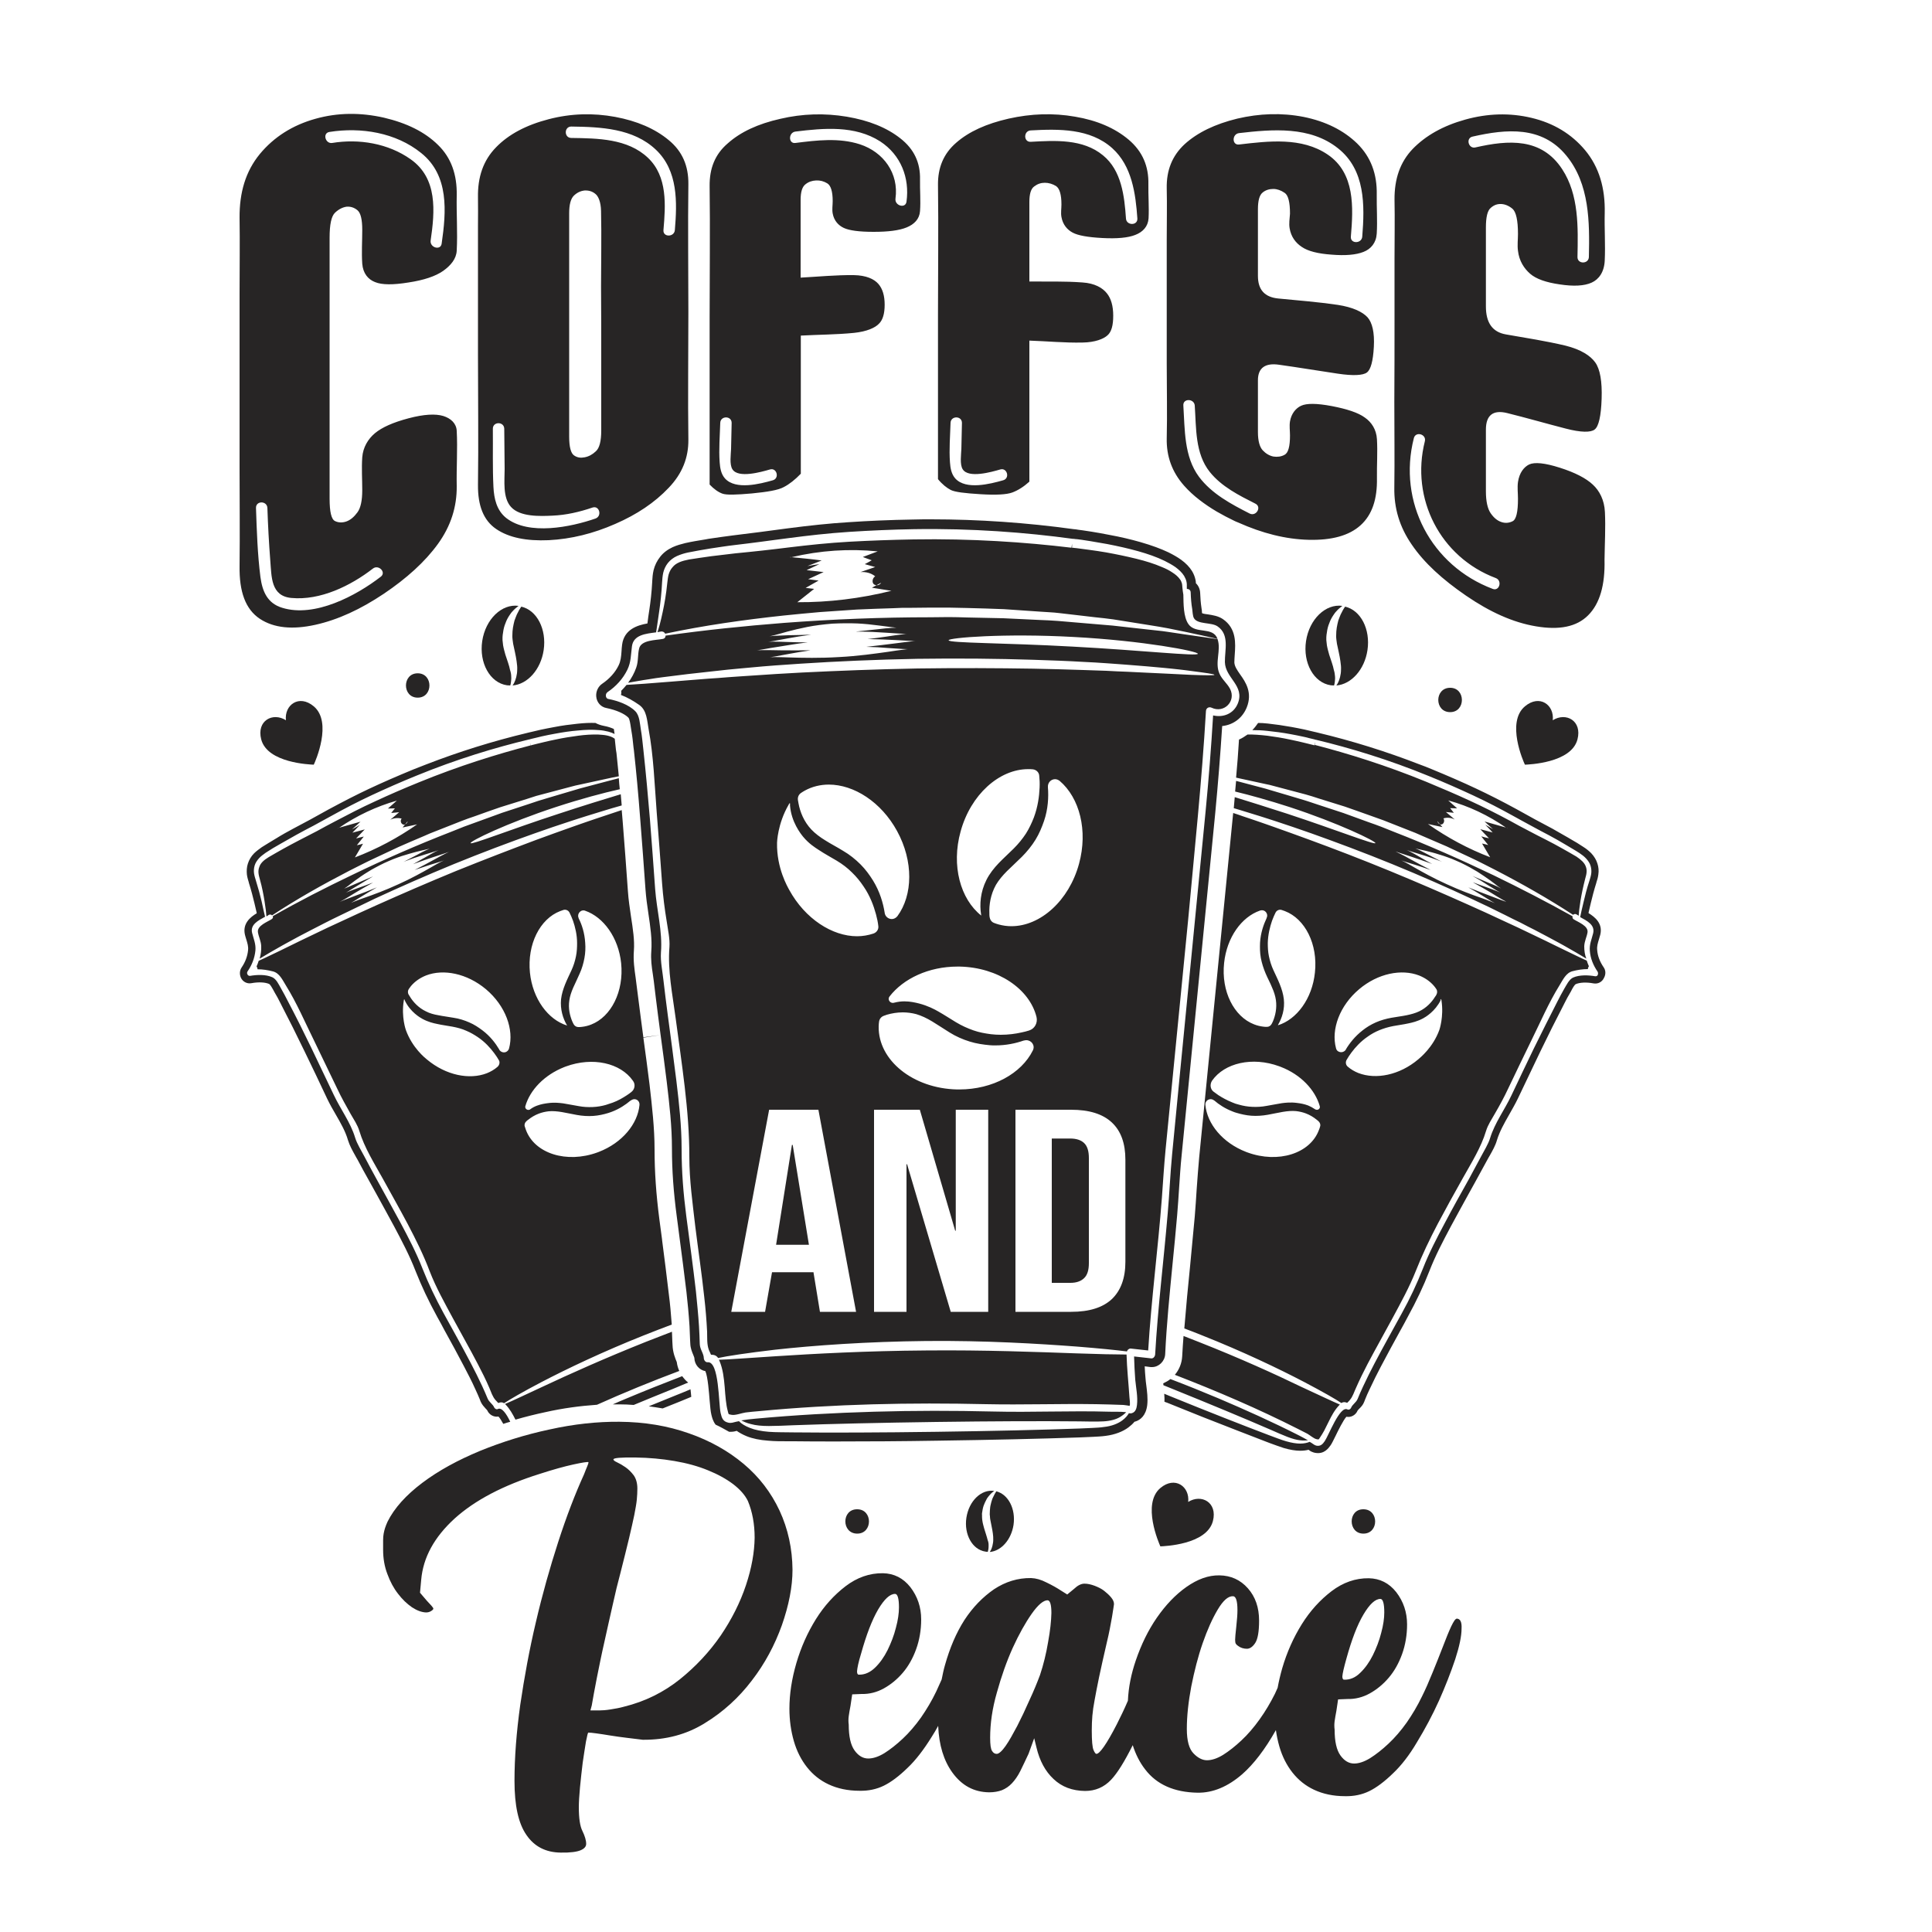 <?xml version="1.0" encoding="utf-8"?>
<!-- Generator: Adobe Illustrator 26.2.1, SVG Export Plug-In . SVG Version: 6.00 Build 0)  -->
<svg version="1.1" id="Capa_1" xmlns="http://www.w3.org/2000/svg" xmlns:xlink="http://www.w3.org/1999/xlink" x="0px" y="0px"
	 viewBox="0 0 100 100" style="enable-background:new 0 0 100 100;" xml:space="preserve">
<style type="text/css">
	.st0{fill:#272525;}
	.st1{clip-path:url(#SVGID_00000146488899558408519630000015953866891635612052_);}
	.st2{clip-path:url(#SVGID_00000060751467658207217800000007843569764294989967_);}
	.st3{clip-path:url(#SVGID_00000097461053829716977020000000153876906337561502_);}
	.st4{clip-path:url(#SVGID_00000124124574460724856080000006665117214356337553_);}
	.st5{clip-path:url(#SVGID_00000112601712203903919790000014526707071410635944_);}
	.st6{clip-path:url(#SVGID_00000111159584359464461780000003384449616646458294_);}
	.st7{clip-path:url(#SVGID_00000103250929170241043430000005501917795183243396_);}
	.st8{clip-path:url(#SVGID_00000183968803783103598360000018187001275298906293_);}
	.st9{clip-path:url(#SVGID_00000093883425006856120780000006676187079774698120_);}
	.st10{clip-path:url(#SVGID_00000026863929557399426140000009501612938921438357_);}
	.st11{clip-path:url(#SVGID_00000165236440352614218790000011125611723198557619_);}
	.st12{clip-path:url(#SVGID_00000016059076672849796910000001688825895610013829_);}
	.st13{clip-path:url(#SVGID_00000168830997842806839040000001164904909634320301_);}
	.st14{clip-path:url(#SVGID_00000006709390688703772220000009628403591526925219_);}
	.st15{clip-path:url(#SVGID_00000014600589487493114040000017589536623612236423_);}
	.st16{clip-path:url(#SVGID_00000094580783457408312440000008141963756690929038_);}
	.st17{clip-path:url(#SVGID_00000111882462866235161460000017709956752171696813_);}
	.st18{clip-path:url(#SVGID_00000068664370020106555350000011742415414206859428_);}
	.st19{clip-path:url(#SVGID_00000067215704587182051450000011915942734041839027_);}
	.st20{clip-path:url(#SVGID_00000063613721015797962690000013571262333169811610_);}
	.st21{clip-path:url(#SVGID_00000019653924760717701910000016977262022267761584_);}
	.st22{clip-path:url(#SVGID_00000175299950920668014610000000687316824026225033_);}
	.st23{clip-path:url(#SVGID_00000138559028900754556530000007887755372121848976_);}
	.st24{clip-path:url(#SVGID_00000181806837246214206010000002236944985734728117_);}
	.st25{clip-path:url(#SVGID_00000035514090332971344520000000616270341015346586_);}
	.st26{clip-path:url(#SVGID_00000070823618641557783250000006134753748057273761_);}
	.st27{clip-path:url(#SVGID_00000134248842610923316790000002986876514459969707_);}
	.st28{clip-path:url(#SVGID_00000007386300397310551230000010644469643947613109_);}
	.st29{clip-path:url(#SVGID_00000128450361267341635790000006580942894280330645_);}
	.st30{clip-path:url(#SVGID_00000080923204150158561370000014375684549730985892_);}
	.st31{clip-path:url(#SVGID_00000177445451531353428560000003107510414396240060_);}
	.st32{clip-path:url(#SVGID_00000028306771452539602170000002241370796932260275_);}
	.st33{clip-path:url(#SVGID_00000012436849481669798150000016246718831808956567_);}
	.st34{clip-path:url(#SVGID_00000178923279376472331090000000945500297280899494_);}
	.st35{clip-path:url(#SVGID_00000153663446722335346390000017086800813536510864_);}
	.st36{fill-rule:evenodd;clip-rule:evenodd;fill:#272525;}
	.st37{clip-path:url(#SVGID_00000002365527761839500410000007075857810473759164_);}
	.st38{clip-path:url(#SVGID_00000023991938931265693440000017814980096002846137_);}
	.st39{clip-path:url(#SVGID_00000152978238476063143010000003417249757999267723_);}
	.st40{clip-path:url(#SVGID_00000116234692127444452380000013919241536254908559_);}
	.st41{clip-path:url(#SVGID_00000036973800368038273310000015070823076614725511_);}
	.st42{clip-path:url(#SVGID_00000106141665278682393430000017761829499526152598_);}
	.st43{clip-path:url(#SVGID_00000067233918396347560310000002117213639167513239_);}
	.st44{clip-path:url(#SVGID_00000002355794069932621910000009670206608229484433_);}
	.st45{clip-path:url(#SVGID_00000094592730533502886420000007292451758780202379_);}
	.st46{clip-path:url(#SVGID_00000087384189150792500460000006229798006132707734_);}
	.st47{clip-path:url(#SVGID_00000058591057034238797830000006474312886663737990_);}
	.st48{clip-path:url(#SVGID_00000117640901378095478600000017195416134489808293_);}
	.st49{clip-path:url(#SVGID_00000031167436570933997830000016901696819932027572_);}
	.st50{clip-path:url(#SVGID_00000052816312351801301990000006367427801662257296_);}
	.st51{clip-path:url(#SVGID_00000098926817001116741720000016715746123490828958_);}
	.st52{clip-path:url(#SVGID_00000169540747837195430330000003353592635209731257_);}
	.st53{clip-path:url(#SVGID_00000170978436924089305380000008561280783112037009_);}
	.st54{clip-path:url(#SVGID_00000036213178127503220870000005522308517869175959_);}
	.st55{clip-path:url(#SVGID_00000155128536936835809920000015669791699541326008_);}
	.st56{clip-path:url(#SVGID_00000001648698494953116140000015604481526111244700_);}
	.st57{clip-path:url(#SVGID_00000171688236677769538720000002879284668978692778_);}
	.st58{clip-path:url(#SVGID_00000111164313985960049450000010690814191617309571_);}
	.st59{clip-path:url(#SVGID_00000103960970143467078810000015643868658996668093_);}
	.st60{clip-path:url(#SVGID_00000073692732487680146710000002480931476240185756_);}
	.st61{clip-path:url(#SVGID_00000134969799911641210770000011938532311401296260_);}
	.st62{clip-path:url(#SVGID_00000088105696651985012890000014365387740425290124_);}
	.st63{clip-path:url(#SVGID_00000137127610327727935900000010832735749814610817_);}
	.st64{clip-path:url(#SVGID_00000093179276439192747700000018428269744463119270_);}
	.st65{clip-path:url(#SVGID_00000087399712736003575310000009141502071668987271_);}
	.st66{clip-path:url(#SVGID_00000106116429391372799550000005101336440252481416_);}
	.st67{clip-path:url(#SVGID_00000153668789440970975610000011249544623002593920_);}
	.st68{clip-path:url(#SVGID_00000124149028649197514640000010605584159440146844_);}
	.st69{clip-path:url(#SVGID_00000147926458912989340550000011153158055816572329_);}
	.st70{clip-path:url(#SVGID_00000106113044024733448710000013464958056064449968_);}
	.st71{clip-path:url(#SVGID_00000155110376017999909360000017193978493753604490_);}
	.st72{clip-path:url(#SVGID_00000093161507496759192610000018305765060622859930_);}
	.st73{clip-path:url(#SVGID_00000179641807487304867330000000138876074157980045_);}
	.st74{clip-path:url(#SVGID_00000006707296344982258140000001940872233647605640_);}
	.st75{clip-path:url(#SVGID_00000011745244093390969420000016506541475464979871_);}
	.st76{clip-path:url(#SVGID_00000065073334612924854510000016621828264757416356_);}
	.st77{clip-path:url(#SVGID_00000032627615457167257000000012402262469039325575_);}
	.st78{clip-path:url(#SVGID_00000102543894983326219910000006863866065218318749_);}
	.st79{clip-path:url(#SVGID_00000147190143596837243110000002092774271175767985_);}
	.st80{clip-path:url(#SVGID_00000026853478358070377320000016018063251623270050_);}
	.st81{clip-path:url(#SVGID_00000113343111793612848470000014253073289582486197_);}
	.st82{clip-path:url(#SVGID_00000134210781684150469660000015834783276012915589_);}
	.st83{clip-path:url(#SVGID_00000022523811273980575840000018216970879250886559_);}
	.st84{clip-path:url(#SVGID_00000077283911451081776200000016841629608737312189_);}
	.st85{clip-path:url(#SVGID_00000167363613880863792250000003185188378892704160_);}
	.st86{clip-path:url(#SVGID_00000155133934888693288910000001199396161654330528_);}
	.st87{clip-path:url(#SVGID_00000077305490648566489080000018088250002641715864_);}
	.st88{clip-path:url(#SVGID_00000126294170256785085500000008933057951427589046_);}
	.st89{clip-path:url(#SVGID_00000078749927706027264480000011166637907055289776_);}
	.st90{clip-path:url(#SVGID_00000108276738718618830760000000684735943288718266_);}
	.st91{clip-path:url(#SVGID_00000151523016216924737740000007285538212481606019_);}
	.st92{clip-path:url(#SVGID_00000036245329597672901300000017462785432309188788_);}
	.st93{clip-path:url(#SVGID_00000061445017174182160110000004988981663935588535_);}
	.st94{clip-path:url(#SVGID_00000104681080061901357030000004098883100660141212_);}
	.st95{clip-path:url(#SVGID_00000162331257138207954250000004263686104989480874_);}
	.st96{clip-path:url(#SVGID_00000061431394026149413240000016882314052569737093_);}
	.st97{clip-path:url(#SVGID_00000047767368020779579810000016862890088847942811_);}
	.st98{clip-path:url(#SVGID_00000008127849163112977920000000450805070956340619_);}
	.st99{clip-path:url(#SVGID_00000055691642487215056540000002930555755874196888_);}
	.st100{clip-path:url(#SVGID_00000075147287539356471420000012589332190481454015_);}
	.st101{clip-path:url(#SVGID_00000050658396737573898430000015148264349572323512_);}
	.st102{clip-path:url(#SVGID_00000098926251472034246670000005189502696160731828_);}
	.st103{clip-path:url(#SVGID_00000020366613434511641880000013230483301887124627_);}
	.st104{clip-path:url(#SVGID_00000132047258595112975600000011603690632477418910_);}
	.st105{clip-path:url(#SVGID_00000178178812534953698370000014696546416108131500_);}
	.st106{clip-path:url(#SVGID_00000051347119764671047160000010597509393706337966_);}
	.st107{clip-path:url(#SVGID_00000003094201382451208440000009441551011477223331_);}
	.st108{clip-path:url(#SVGID_00000057870111529154611120000013792231559137497521_);}
	.st109{clip-path:url(#SVGID_00000039845290276922527370000014284829550702647446_);}
	.st110{clip-path:url(#SVGID_00000052791180438673682230000017465729706736568247_);}
	.st111{clip-path:url(#SVGID_00000158004420333455529160000002934695203541129126_);}
	.st112{clip-path:url(#SVGID_00000155867641974136479380000011644556129539201169_);}
	.st113{clip-path:url(#SVGID_00000164482874826148525540000006632058048739004332_);}
	.st114{clip-path:url(#SVGID_00000179623639057003713630000001062732893577368967_);}
	.st115{clip-path:url(#SVGID_00000083795481323716679810000005765295743946131100_);}
	.st116{clip-path:url(#SVGID_00000119078442706449414890000005501270511910077596_);}
	.st117{clip-path:url(#SVGID_00000031909041614684591510000000943078280329739195_);}
	.st118{clip-path:url(#SVGID_00000153680564444066080370000008532027193245612451_);}
	.st119{clip-path:url(#SVGID_00000063619319471397613110000000177196453086357121_);}
	.st120{clip-path:url(#SVGID_00000163788660230228511500000003319896971507175855_);}
	.st121{clip-path:url(#SVGID_00000121972174332595592220000011753146009674657426_);}
	.st122{clip-path:url(#SVGID_00000096775236812939496290000016806901870437801653_);}
	.st123{clip-path:url(#SVGID_00000049186286205722856330000010728430940837875857_);}
	.st124{clip-path:url(#SVGID_00000087408019861441702200000011367314817586270382_);}
	.st125{clip-path:url(#SVGID_00000133510793366035621560000002124321042460541071_);}
	.st126{clip-path:url(#SVGID_00000083059094492497244690000018103092427431198396_);}
	.st127{clip-path:url(#SVGID_00000088130571887498676870000002997512765904040081_);}
	.st128{clip-path:url(#SVGID_00000062893334849319390710000009597411007438287026_);}
	.st129{clip-path:url(#SVGID_00000089562606169078514540000007062703199316888758_);}
	.st130{clip-path:url(#SVGID_00000116920470324781377910000005896040685312337324_);}
	.st131{clip-path:url(#SVGID_00000037655186440367796580000002863397934351447213_);}
	.st132{fill:#272525;stroke:#000000;stroke-width:1.798;stroke-miterlimit:10;}
	.st133{fill:#272525;stroke:#000000;stroke-width:7.194;}
	.st134{clip-path:url(#SVGID_00000147898270603199465430000002946857302067007124_);}
	.st135{clip-path:url(#SVGID_00000024694765165527614810000006485678208187393931_);}
	.st136{clip-path:url(#SVGID_00000053523866080348337910000017738408412602139806_);}
	.st137{clip-path:url(#SVGID_00000013880158685245385520000012950689496335176603_);}
	.st138{clip-path:url(#SVGID_00000064347077141766985650000010779111554323118758_);}
	.st139{clip-path:url(#SVGID_00000010274865973655754530000006743272539240343220_);}
	.st140{clip-path:url(#SVGID_00000124849614732089651790000000192386364674999198_);}
	.st141{clip-path:url(#SVGID_00000012452270885701435700000000725159020140530879_);}
	.st142{clip-path:url(#SVGID_00000181779637740291604360000016408486563921951138_);}
	.st143{clip-path:url(#SVGID_00000012453783863980788670000012864660197756640911_);}
	.st144{clip-path:url(#SVGID_00000059284369178045334500000000416920776304093098_);}
	.st145{clip-path:url(#SVGID_00000068654039716401793560000008291715789504063362_);}
	.st146{clip-path:url(#SVGID_00000051353820860078629290000013721690148259817645_);}
	.st147{clip-path:url(#SVGID_00000001663607221111219270000001282372249416724376_);}
	.st148{clip-path:url(#SVGID_00000097485674684982993200000010778064004676755601_);}
	.st149{clip-path:url(#SVGID_00000162334445003677146750000005231861826315103150_);}
	.st150{clip-path:url(#SVGID_00000040536000554593328820000008610735103808427192_);}
	.st151{clip-path:url(#SVGID_00000119817157496714172090000004658486937042824891_);}
	.st152{clip-path:url(#SVGID_00000119110601840538190660000016880746976096583864_);}
	.st153{clip-path:url(#SVGID_00000135681620606976195410000002765067405533861039_);}
	.st154{clip-path:url(#SVGID_00000062872109338081710980000008104790677418339748_);}
	.st155{clip-path:url(#SVGID_00000054947631378949777630000012658787413099069102_);}
	.st156{clip-path:url(#SVGID_00000158735881048654390070000017743966892148145062_);}
	.st157{clip-path:url(#SVGID_00000154411498872700338720000003056400931937639563_);}
	.st158{clip-path:url(#SVGID_00000138553272435760338660000003230043948384878467_);}
	.st159{clip-path:url(#SVGID_00000005267937973704930830000012241878482126430617_);}
	.st160{clip-path:url(#SVGID_00000096057470225223498370000013879421262008303755_);}
	.st161{clip-path:url(#SVGID_00000107570492257465732070000001835970213059528622_);}
	.st162{clip-path:url(#SVGID_00000160906472966853048060000017732330811530522257_);}
	.st163{clip-path:url(#SVGID_00000117637703908552273620000013841621600917868215_);}
	.st164{clip-path:url(#SVGID_00000173148466065408613130000017533675172401671843_);}
	.st165{clip-path:url(#SVGID_00000111162637082075730710000017976556728826477455_);}
	.st166{clip-path:url(#SVGID_00000106106123780904062300000007251855388015762057_);}
	.st167{clip-path:url(#SVGID_00000050629822650545776380000017871562425950964882_);}
	.st168{clip-path:url(#SVGID_00000079487466527823924560000018410970167879161509_);}
	.st169{clip-path:url(#SVGID_00000149366320668780800970000017314363182970518940_);}
	.st170{clip-path:url(#SVGID_00000138568888453151497240000000670415100360736426_);}
	.st171{clip-path:url(#SVGID_00000059273468373315921190000001231836795119699587_);}
	.st172{clip-path:url(#SVGID_00000041273911207181043650000006435490119809430148_);}
	.st173{clip-path:url(#SVGID_00000032631561540691567420000012118853471659457415_);}
	.st174{clip-path:url(#SVGID_00000139983218379219219680000012133445970095522992_);}
	.st175{clip-path:url(#SVGID_00000042005907278808133470000013729389597851574716_);}
	.st176{clip-path:url(#SVGID_00000153672260262015298540000002089140802127379083_);}
	.st177{clip-path:url(#SVGID_00000110459035839727565740000004468545392030297503_);}
	.st178{clip-path:url(#SVGID_00000108995089978312329800000010265110408122754947_);}
	.st179{clip-path:url(#SVGID_00000038399974394626086050000014918750963570941089_);}
	.st180{clip-path:url(#SVGID_00000173142941368458312510000002825450990721103031_);}
	.st181{clip-path:url(#SVGID_00000043456973567340784790000006913826872510179231_);}
	.st182{clip-path:url(#SVGID_00000010301469839890475830000016238088008986237626_);}
	.st183{clip-path:url(#SVGID_00000070083764513802768440000011019730685830969486_);}
	.st184{clip-path:url(#SVGID_00000034091833383741995390000009128464505624711333_);}
	.st185{clip-path:url(#SVGID_00000051357255714028760440000013989526190323463579_);}
	.st186{clip-path:url(#SVGID_00000158721877446966299040000008101922728982846115_);}
	.st187{clip-path:url(#SVGID_00000137123439578971954350000004499488196446351488_);}
	.st188{clip-path:url(#SVGID_00000116939496190376169600000002195992467922739112_);}
	.st189{clip-path:url(#SVGID_00000031181114233843797250000001504717771146497176_);}
	.st190{clip-path:url(#SVGID_00000071525091320242806400000004710645734427528617_);}
	.st191{clip-path:url(#SVGID_00000171714605186451702520000008335779535559114627_);}
	.st192{clip-path:url(#SVGID_00000036954425351756592170000000514946289599411596_);}
	.st193{clip-path:url(#SVGID_00000139975462714585833090000002688819125711010446_);}
	.st194{clip-path:url(#SVGID_00000021837426552900990630000008012775514321025931_);}
	.st195{clip-path:url(#SVGID_00000178191018876458386270000001282810744151167164_);}
	.st196{clip-path:url(#SVGID_00000059995376781858502440000013024317580620306617_);}
	.st197{clip-path:url(#SVGID_00000079483746491266685010000002951328901279132304_);}
	.st198{clip-path:url(#SVGID_00000134246676198605249670000006475314309019742625_);}
	.st199{clip-path:url(#SVGID_00000045616032867270483350000011317084749113876114_);}
	.st200{clip-path:url(#SVGID_00000077317229038475436940000003098816512620720825_);}
	.st201{clip-path:url(#SVGID_00000005985389813765553840000012592436403090832805_);}
	.st202{clip-path:url(#SVGID_00000045606505530126112890000017268716037705059001_);}
	.st203{clip-path:url(#SVGID_00000091005470207188849920000007945174955703448448_);}
	.st204{clip-path:url(#SVGID_00000168818720529819311190000000888493715569251990_);}
	.st205{clip-path:url(#SVGID_00000042698144588681399070000006684199661104322735_);}
	.st206{clip-path:url(#SVGID_00000156570129981976000930000014506655930733184661_);}
	.st207{clip-path:url(#SVGID_00000103266322240147134280000005705934393424058529_);}
	.st208{clip-path:url(#SVGID_00000038397995766367008600000016309516169804607104_);}
	.st209{fill:#231F20;}
	.st210{fill:#FFFFFF;}
	.st211{fill-rule:evenodd;clip-rule:evenodd;fill:#231F20;}
	.st212{fill:#EED8C1;}
	.st213{fill:#FEFAE9;}
	.st214{fill:#E2AD32;}
	.st215{fill:#8DC2A7;}
	.st216{filter:url(#Adobe_OpacityMaskFilter);}
	.st217{mask:url(#SVGID_00000167391816168782255460000009316977131005872037_);}
	.st218{filter:url(#Adobe_OpacityMaskFilter_00000054965438221354760280000018263076095783649212_);}
	.st219{mask:url(#SVGID_00000124160653848385593540000012393415784013783433_);fill:#8DC2A7;}
	.st220{fill:#E5D4BB;}
	.st221{fill-rule:evenodd;clip-rule:evenodd;fill:#E5D4BB;}
	.st222{fill:#F0C964;}
	.st223{fill-rule:evenodd;clip-rule:evenodd;fill:#F0C964;}
	.st224{filter:url(#Adobe_OpacityMaskFilter_00000171689224007242451780000002246826192209658785_);}
	.st225{mask:url(#SVGID_00000065771821563333174870000007736407264231143846_);fill-rule:evenodd;clip-rule:evenodd;fill:#F0C964;}
	.st226{fill:#E1C6B3;}
	.st227{filter:url(#Adobe_OpacityMaskFilter_00000022548564255099907050000007691327519115814577_);}
	.st228{mask:url(#SVGID_00000127759886553964156370000009658424226650310276_);}
	.st229{filter:url(#Adobe_OpacityMaskFilter_00000083804085883345464860000015761550680930558879_);}
	.st230{mask:url(#SVGID_00000044870579057938454590000003686219941311257786_);}
</style>
<g>
	<g>
		<path class="st0" d="M75.41,83.78c-0.08,0-0.17,0.14-0.3,0.41c-0.13,0.28-0.27,0.63-0.43,1.05c-0.16,0.42-0.34,0.86-0.53,1.33
			c-0.19,0.47-0.37,0.88-0.55,1.24c-0.23,0.48-0.5,0.93-0.79,1.35c-0.3,0.42-0.61,0.78-0.94,1.09c-0.33,0.31-0.65,0.56-0.95,0.75
			c-0.31,0.19-0.59,0.28-0.83,0.28c-0.27,0-0.51-0.14-0.71-0.42c-0.2-0.28-0.3-0.72-0.3-1.33c-0.02-0.15-0.02-0.3,0-0.44
			c0.02-0.15,0.05-0.32,0.09-0.53l0.09-0.6l0.49-0.02c0.4,0.01,0.79-0.09,1.15-0.29c0.36-0.2,0.69-0.47,0.98-0.81
			c0.29-0.34,0.52-0.75,0.69-1.22c0.17-0.47,0.26-0.99,0.26-1.54c0-0.63-0.19-1.19-0.56-1.67c-0.37-0.47-0.85-0.71-1.42-0.72
			c-0.69-0.01-1.34,0.22-1.93,0.67c-0.59,0.45-1.11,1.02-1.54,1.71c-0.43,0.69-0.77,1.45-1.01,2.27c-0.1,0.35-0.18,0.69-0.24,1.02
			c-0.05,0.1-0.09,0.21-0.14,0.31c-0.23,0.46-0.49,0.9-0.79,1.32c-0.3,0.42-0.61,0.78-0.94,1.09c-0.33,0.31-0.65,0.56-0.95,0.75
			c-0.31,0.19-0.59,0.28-0.84,0.28c-0.23,0-0.47-0.12-0.69-0.35c-0.23-0.23-0.35-0.65-0.35-1.27c0-0.67,0.08-1.4,0.23-2.2
			c0.16-0.8,0.35-1.55,0.59-2.24c0.24-0.69,0.5-1.27,0.78-1.74c0.28-0.47,0.54-0.7,0.79-0.69c0.15,0,0.23,0.24,0.23,0.72
			c0,0.21-0.02,0.49-0.06,0.85c-0.04,0.36-0.06,0.58-0.06,0.68c0,0.09,0.01,0.16,0.03,0.2c0.02,0.04,0.06,0.08,0.12,0.12
			c0.13,0.1,0.29,0.15,0.46,0.15c0.15,0,0.3-0.1,0.43-0.3c0.13-0.2,0.2-0.58,0.2-1.16c0-0.67-0.19-1.23-0.58-1.67
			c-0.39-0.44-0.88-0.66-1.47-0.67c-0.58-0.01-1.14,0.2-1.71,0.6c-0.57,0.4-1.08,0.94-1.53,1.59c-0.45,0.65-0.81,1.39-1.09,2.21
			c-0.24,0.7-0.38,1.39-0.41,2.09c-0.2,0.47-0.4,0.87-0.58,1.23c-0.52,1.01-0.88,1.52-1.05,1.52c-0.04,0-0.09-0.06-0.15-0.2
			c-0.06-0.14-0.09-0.47-0.09-1.01c0-0.27,0.01-0.52,0.03-0.76c0.02-0.24,0.06-0.52,0.12-0.83c0.06-0.32,0.13-0.71,0.23-1.18
			c0.1-0.47,0.23-1.06,0.4-1.79c0.12-0.49,0.2-0.94,0.27-1.33c0.06-0.4,0.1-0.61,0.1-0.65c0-0.12-0.05-0.23-0.15-0.35
			c-0.1-0.12-0.22-0.23-0.36-0.34c-0.14-0.11-0.31-0.19-0.49-0.26c-0.19-0.07-0.36-0.11-0.53-0.11c-0.17,0-0.35,0.09-0.55,0.28
			l-0.34,0.28l-0.32-0.2c-0.21-0.14-0.46-0.28-0.75-0.42c-0.29-0.15-0.55-0.22-0.8-0.23c-0.69-0.01-1.33,0.19-1.92,0.58
			c-0.58,0.4-1.1,0.93-1.53,1.59c-0.43,0.67-0.76,1.45-1.01,2.34c-0.07,0.24-0.12,0.49-0.17,0.74c-0.1,0.22-0.19,0.43-0.28,0.62
			c-0.23,0.48-0.5,0.93-0.79,1.35c-0.3,0.42-0.61,0.78-0.94,1.09c-0.33,0.31-0.65,0.56-0.95,0.75c-0.31,0.19-0.59,0.28-0.84,0.28
			c-0.27,0-0.51-0.14-0.71-0.42c-0.2-0.28-0.3-0.72-0.3-1.33c-0.02-0.15-0.02-0.3,0-0.44c0.02-0.15,0.05-0.32,0.09-0.53l0.09-0.6
			l0.49-0.02c0.4,0.01,0.79-0.09,1.15-0.29c0.36-0.2,0.69-0.47,0.98-0.81c0.29-0.34,0.52-0.75,0.69-1.22
			c0.17-0.47,0.26-0.99,0.26-1.54c0-0.63-0.19-1.19-0.56-1.67c-0.37-0.47-0.85-0.71-1.42-0.72c-0.69-0.01-1.34,0.22-1.93,0.67
			c-0.59,0.45-1.11,1.02-1.54,1.71c-0.43,0.69-0.77,1.45-1.01,2.27c-0.24,0.82-0.36,1.61-0.36,2.36c0,0.6,0.08,1.16,0.23,1.68
			c0.15,0.52,0.38,0.97,0.68,1.35c0.3,0.38,0.67,0.68,1.12,0.89c0.45,0.21,0.98,0.33,1.6,0.33c0.46,0.01,0.88-0.08,1.25-0.26
			c0.37-0.18,0.79-0.49,1.25-0.94c0.4-0.38,0.82-0.92,1.24-1.6c0.12-0.19,0.23-0.37,0.33-0.56c0.04,1,0.29,1.8,0.73,2.41
			c0.49,0.68,1.12,1.02,1.91,1.03c0.25,0,0.47-0.04,0.66-0.11c0.19-0.08,0.36-0.19,0.52-0.36c0.15-0.16,0.3-0.37,0.43-0.63
			c0.13-0.26,0.27-0.56,0.43-0.9l0.29-0.8l0.12,0.49c0.16,0.67,0.45,1.22,0.88,1.62c0.43,0.41,0.97,0.61,1.63,0.62
			c0.53,0,0.98-0.19,1.35-0.58c0.33-0.35,0.7-0.95,1.12-1.79c0.15,0.47,0.36,0.89,0.64,1.25c0.6,0.79,1.51,1.19,2.72,1.21
			c0.79,0.01,1.56-0.31,2.31-0.96c0.59-0.52,1.17-1.27,1.74-2.28c0.04,0.29,0.1,0.57,0.18,0.85c0.15,0.52,0.38,0.97,0.68,1.35
			c0.3,0.38,0.67,0.68,1.12,0.89c0.45,0.21,0.98,0.33,1.6,0.33c0.46,0.01,0.88-0.08,1.25-0.26c0.37-0.18,0.79-0.49,1.25-0.94
			c0.4-0.38,0.82-0.91,1.22-1.59c0.42-0.69,0.8-1.4,1.14-2.15c0.33-0.74,0.61-1.46,0.84-2.14c0.22-0.68,0.33-1.21,0.33-1.59
			C75.67,83.95,75.58,83.79,75.41,83.78z M69.69,85.85c0.27-0.98,0.56-1.74,0.88-2.28c0.32-0.54,0.61-0.81,0.88-0.81
			c0.13,0,0.2,0.24,0.2,0.7c0,0.3-0.05,0.66-0.16,1.06c-0.1,0.4-0.25,0.78-0.43,1.15c-0.18,0.36-0.4,0.67-0.65,0.91
			c-0.25,0.25-0.53,0.37-0.84,0.36c-0.06,0-0.09-0.06-0.09-0.17C69.49,86.62,69.56,86.31,69.69,85.85z M44.57,85.59
			c0.27-0.97,0.56-1.73,0.88-2.28c0.32-0.54,0.61-0.81,0.88-0.81c0.13,0,0.2,0.24,0.2,0.7c0,0.3-0.05,0.66-0.16,1.06
			c-0.1,0.4-0.25,0.78-0.43,1.15c-0.18,0.36-0.4,0.67-0.65,0.91c-0.25,0.24-0.53,0.37-0.84,0.36c-0.06,0-0.09-0.06-0.09-0.17
			C44.37,86.35,44.43,86.04,44.57,85.59z M54.25,84.99c-0.1,0.6-0.24,1.17-0.42,1.71c-0.15,0.4-0.33,0.84-0.55,1.31
			c-0.21,0.48-0.42,0.92-0.63,1.33c-0.22,0.41-0.41,0.76-0.6,1.03c-0.19,0.27-0.35,0.41-0.46,0.41c-0.1,0-0.18-0.05-0.24-0.15
			c-0.07-0.1-0.1-0.33-0.1-0.69c0-0.73,0.11-1.51,0.35-2.34c0.23-0.83,0.5-1.6,0.82-2.31c0.32-0.7,0.65-1.29,0.98-1.76
			c0.33-0.47,0.61-0.7,0.82-0.7c0.13,0,0.2,0.22,0.2,0.66C54.41,83.9,54.36,84.39,54.25,84.99z"/>
		<path class="st0" d="M40.35,78.19c-0.44-0.94-1.06-1.75-1.86-2.42c-0.8-0.67-1.74-1.2-2.83-1.58c-1.1-0.39-2.3-0.59-3.6-0.6
			c-1.15-0.01-2.36,0.12-3.62,0.4c-1.27,0.27-2.47,0.65-3.6,1.11c-1.13,0.47-2.13,1.01-2.98,1.65c-0.85,0.64-1.45,1.31-1.8,2.01
			c-0.06,0.13-0.1,0.24-0.13,0.33c-0.03,0.09-0.05,0.18-0.07,0.28c-0.02,0.1-0.03,0.22-0.03,0.35c0,0.13,0,0.29,0,0.5
			c0,0.44,0.07,0.86,0.22,1.25c0.14,0.39,0.33,0.74,0.55,1.02c0.22,0.29,0.46,0.52,0.72,0.7c0.26,0.17,0.5,0.26,0.73,0.27
			c0.09,0,0.18-0.02,0.26-0.07c0.08-0.05,0.12-0.09,0.12-0.13c0-0.02-0.03-0.07-0.1-0.15c-0.07-0.08-0.15-0.16-0.24-0.26l-0.35-0.41
			l0.06-0.66c0.1-1.17,0.68-2.22,1.73-3.18c1.05-0.95,2.52-1.72,4.4-2.31c0.71-0.23,1.29-0.39,1.75-0.49
			c0.46-0.1,0.72-0.14,0.78-0.12c0,0.04-0.02,0.12-0.07,0.23c-0.05,0.11-0.1,0.25-0.16,0.4c-0.46,1.01-0.91,2.18-1.34,3.51
			c-0.43,1.33-0.82,2.71-1.15,4.13c-0.34,1.43-0.6,2.86-0.81,4.28c-0.2,1.43-0.3,2.74-0.3,3.95c0,1.27,0.2,2.2,0.62,2.8
			c0.41,0.6,1,0.9,1.77,0.91c0.5,0.01,0.84-0.04,1.03-0.12c0.19-0.08,0.29-0.19,0.29-0.33c0-0.19-0.07-0.41-0.19-0.66
			c-0.13-0.25-0.19-0.67-0.19-1.24c0-0.25,0.02-0.59,0.06-1.02c0.04-0.43,0.09-0.86,0.14-1.28c0.06-0.42,0.12-0.79,0.17-1.1
			c0.06-0.31,0.1-0.46,0.12-0.46c0.08,0,0.22,0.01,0.42,0.04c0.2,0.03,0.44,0.06,0.72,0.11c0.28,0.04,0.57,0.09,0.86,0.12
			c0.3,0.04,0.57,0.07,0.82,0.1c1.19,0.01,2.26-0.27,3.21-0.86c0.95-0.58,1.76-1.32,2.43-2.2c0.68-0.88,1.19-1.84,1.56-2.87
			c0.36-1.03,0.55-1.99,0.55-2.87C41.01,80.16,40.79,79.14,40.35,78.19z M38.61,82.05c-0.3,0.9-0.74,1.77-1.31,2.61
			c-0.58,0.84-1.28,1.59-2.11,2.26c-0.84,0.67-1.8,1.15-2.9,1.42c-0.21,0.06-0.44,0.1-0.69,0.14c-0.25,0.04-0.43,0.05-0.55,0.05
			l-0.49,0l0.07-0.26c0.06-0.34,0.14-0.81,0.26-1.41c0.12-0.59,0.24-1.21,0.39-1.86c0.14-0.65,0.29-1.29,0.43-1.92
			c0.14-0.64,0.27-1.17,0.39-1.61c0.19-0.74,0.34-1.36,0.46-1.85c0.12-0.49,0.2-0.89,0.27-1.2c0.06-0.32,0.11-0.58,0.13-0.79
			c0.02-0.21,0.03-0.4,0.03-0.58c0-0.29-0.07-0.52-0.19-0.69c-0.13-0.17-0.27-0.31-0.43-0.42c-0.16-0.11-0.3-0.19-0.43-0.25
			c-0.13-0.06-0.19-0.11-0.19-0.15c0-0.08,0.39-0.11,1.15-0.1c0.69,0.01,1.36,0.07,2,0.18c0.65,0.11,1.23,0.27,1.74,0.48
			c0.52,0.21,0.95,0.45,1.31,0.72c0.35,0.27,0.61,0.56,0.76,0.87c0.23,0.55,0.35,1.19,0.35,1.9C39.05,80.33,38.91,81.15,38.61,82.05
			z"/>
	</g>
	<g>
		<path class="st0" d="M32.66,47.44c-0.06-0.42-0.13-0.86-0.16-1.32c-0.09-1.21-0.17-2.4-0.27-3.6c-0.02-0.2-0.03-0.4-0.05-0.59
			c-0.3,0.1-0.63,0.21-0.99,0.33c-0.25,0.08-0.5,0.17-0.77,0.26c-0.27,0.09-0.54,0.19-0.83,0.29c-0.58,0.2-1.19,0.43-1.83,0.66
			c-1.28,0.48-2.69,1.02-4.15,1.61c-1.46,0.6-2.84,1.2-4.09,1.76c-0.62,0.28-1.22,0.55-1.77,0.81c-0.28,0.13-0.54,0.25-0.8,0.37
			c-0.25,0.12-0.5,0.24-0.73,0.35c-0.47,0.22-0.89,0.43-1.26,0.61c-0.37,0.18-0.69,0.34-0.95,0.46c-0.27,0.13-0.48,0.23-0.62,0.29
			c-0.03,0.1-0.07,0.2-0.11,0.29c0.01,0.02,0.02,0.04,0.03,0.06c0.01,0.03,0.02,0.06,0.02,0.09c0.27,0,0.53,0.04,0.8,0.11
			c0.34,0.09,0.49,0.44,0.67,0.73c0.56,0.9,0.99,1.91,1.46,2.86c0.4,0.83,0.8,1.66,1.2,2.49c0.21,0.45,0.45,0.87,0.69,1.3
			c0.16,0.28,0.36,0.57,0.45,0.88c0.26,0.86,0.77,1.67,1.21,2.46c0.43,0.78,0.87,1.56,1.29,2.35c0.42,0.8,0.82,1.6,1.14,2.45
			c0.33,0.85,0.77,1.63,1.2,2.43c0.43,0.8,0.88,1.58,1.3,2.39c0.21,0.4,0.41,0.8,0.59,1.22c0.09,0.21,0.16,0.45,0.32,0.63
			c0.05,0.06,0.1,0.1,0.14,0.15c0.12-0.05,0.21-0.05,0.3,0.01c0.29-0.19,0.97-0.59,1.93-1.09c1.32-0.69,3.19-1.58,5.3-2.42
			c0.49-0.2,0.98-0.38,1.45-0.56c-0.04-0.56-0.09-1.1-0.15-1.56c-0.11-0.94-0.23-1.89-0.35-2.81l0-0.02
			c-0.05-0.35-0.09-0.7-0.14-1.05c-0.17-1.31-0.25-2.47-0.25-3.63c0-1.1-0.13-2.22-0.26-3.36c-0.1-0.8-0.21-1.63-0.32-2.42
			l0.89-0.14l-0.89,0.12c-0.04-0.33-0.09-0.66-0.13-0.98c-0.09-0.71-0.16-1.26-0.23-1.79c-0.01-0.1-0.03-0.21-0.04-0.32
			c-0.06-0.42-0.13-0.89-0.09-1.39C32.85,48.66,32.76,48.09,32.66,47.44z M30.1,47.14c0.06-0.02,0.12-0.03,0.19,0
			c0.95,0.33,1.72,1.39,1.86,2.71c0.15,1.47-0.52,2.78-1.55,3.18c-0.15,0.06-0.31,0.1-0.48,0.12c-0.06,0.01-0.13,0.01-0.19,0.01
			c-0.1,0-0.19-0.06-0.24-0.15c-0.02-0.04-0.04-0.08-0.06-0.12c-0.13-0.3-0.23-0.7-0.16-1.12c0.03-0.21,0.1-0.42,0.2-0.65
			c0.1-0.23,0.22-0.46,0.33-0.72c0.12-0.26,0.2-0.54,0.25-0.81c0.05-0.27,0.06-0.54,0.04-0.79c-0.03-0.5-0.17-0.94-0.34-1.27
			c0,0,0,0,0-0.01C29.88,47.37,29.96,47.2,30.1,47.14z M28.99,47.16c0.06-0.02,0.11-0.04,0.17-0.06c0.13-0.04,0.26,0.02,0.32,0.14
			c0.06,0.12,0.12,0.26,0.18,0.42c0.11,0.32,0.21,0.72,0.21,1.16c0,0.22-0.01,0.45-0.06,0.69c-0.05,0.24-0.12,0.47-0.23,0.71
			c-0.11,0.24-0.23,0.48-0.33,0.73c-0.1,0.25-0.18,0.51-0.21,0.77c-0.05,0.53,0.1,0.99,0.29,1.32c0.01,0.01,0.02,0.02,0.02,0.04
			c-0.98-0.3-1.78-1.38-1.92-2.73C27.28,48.87,27.95,47.56,28.99,47.16z M25.75,55.22c-0.16,0.14-0.35,0.25-0.55,0.33
			c-0.9,0.35-2.12,0.11-3.1-0.71c-0.1-0.08-0.76-0.61-1.09-1.52c0,0-0.25-0.68-0.11-1.53c0-0.02,0.01-0.06,0.02-0.07l0,0
			c0.02,0,0.03,0.07,0.04,0.08c0.28,0.58,0.78,0.87,0.91,0.94c0.3,0.16,0.56,0.22,0.76,0.26c0.26,0.06,0.53,0.09,0.79,0.14
			c0.26,0.05,0.49,0.11,0.71,0.21c0.22,0.09,0.42,0.21,0.6,0.33c0.37,0.25,0.64,0.55,0.85,0.83c0.1,0.13,0.18,0.26,0.25,0.38
			C25.88,54.99,25.85,55.13,25.75,55.22z M26.35,54.26c-0.02,0.09-0.09,0.16-0.16,0.19c-0.12,0.05-0.27,0.01-0.35-0.12
			c0,0,0,0,0-0.01c-0.19-0.32-0.47-0.69-0.87-0.99c-0.2-0.15-0.42-0.3-0.68-0.41c-0.25-0.11-0.53-0.2-0.81-0.24
			c-0.28-0.05-0.54-0.08-0.78-0.13c-0.24-0.04-0.46-0.1-0.65-0.2c-0.38-0.18-0.66-0.48-0.83-0.76c-0.02-0.04-0.05-0.08-0.07-0.11
			c-0.05-0.09-0.05-0.2,0.01-0.29c0.04-0.05,0.07-0.1,0.11-0.15c0.21-0.25,0.48-0.43,0.78-0.55c0.9-0.35,2.12-0.11,3.1,0.71
			C26.17,52.06,26.61,53.29,26.35,54.26z M33.1,57.19c-0.09,0.98-0.89,1.96-2.1,2.43c-0.03,0.01-0.05,0.02-0.08,0.03
			c-1.59,0.58-3.25,0.06-3.7-1.17c-0.02-0.06-0.04-0.12-0.06-0.18c-0.03-0.1,0.01-0.2,0.09-0.27c0.03-0.03,0.07-0.06,0.1-0.08
			c0.15-0.12,0.33-0.23,0.54-0.31c0.16-0.06,0.33-0.1,0.51-0.12c0.21-0.02,0.44,0,0.68,0.04c0.24,0.04,0.5,0.1,0.78,0.15
			c0.28,0.05,0.57,0.07,0.85,0.05c0.28-0.02,0.54-0.08,0.77-0.15c0.07-0.02,0.14-0.05,0.2-0.07c0.39-0.15,0.7-0.36,0.95-0.57
			c0,0,0,0,0.01,0c0.03-0.02,0.05-0.04,0.08-0.05C32.9,56.83,33.12,56.97,33.1,57.19z M32.68,56.52c-0.07,0.06-0.16,0.12-0.25,0.18
			c-0.2,0.13-0.44,0.27-0.71,0.37c-0.11,0.04-0.24,0.08-0.36,0.12c-0.21,0.06-0.44,0.1-0.68,0.11c-0.24,0.01-0.48,0-0.74-0.05
			c-0.26-0.04-0.52-0.1-0.79-0.14c-0.16-0.02-0.45-0.06-0.8-0.01c-0.15,0.02-0.35,0.05-0.56,0.13c-0.11,0.04-0.23,0.1-0.35,0.19
			c0,0,0,0,0,0c-0.01,0.01-0.02,0.02-0.04,0.02c-0.11,0.04-0.24-0.06-0.21-0.18c0.24-0.84,0.98-1.62,2.02-2.03
			c0.03-0.01,0.05-0.02,0.08-0.03c1.39-0.51,2.83-0.18,3.47,0.74C32.9,56.12,32.86,56.38,32.68,56.52z M62.05,69.46
			c-0.27-0.11-0.53-0.21-0.79-0.31c-0.03,0.35-0.05,0.7-0.07,1.05c-0.02,0.37-0.16,0.7-0.38,0.96c2.17,0.84,4.32,1.76,6.39,2.81
			c0.16,0.08,0.31,0.16,0.47,0.24c0.14,0.08,0.33,0.25,0.47,0.28c0.13,0.02,0.1,0.04,0.18-0.08c0.08-0.11,0.15-0.24,0.22-0.36
			c0.08-0.15,0.15-0.31,0.23-0.46c0.15-0.31,0.31-0.61,0.55-0.86c0.01-0.01,0.02-0.02,0.03-0.03c-0.33-0.14-1.03-0.47-1.98-0.91
			C66.03,71.14,64.16,70.29,62.05,69.46z M35.62,71.56c-0.12-0.09-0.22-0.21-0.31-0.33c-0.96,0.37-1.92,0.75-2.87,1.15
			c-0.24,0.1-0.48,0.2-0.72,0.31c0.08,0,0.15,0,0.23,0l0.12,0c0.25,0,0.49,0.01,0.73,0.03c0.64-0.27,1.32-0.54,2.03-0.83
			C35.09,71.78,35.36,71.67,35.62,71.56z M65.76,74c0.32,0.14,0.61,0.27,0.87,0.37c0.26,0.1,0.48,0.16,0.67,0.18
			c0.17,0.02,0.3,0.01,0.4,0c-0.16-0.09-0.32-0.18-0.48-0.26c-1.36-0.69-2.74-1.31-4.15-1.91c-0.83-0.35-1.65-0.68-2.49-1
			c-0.11,0.09-0.24,0.16-0.37,0.22l0,0.02c0,0.02,0.01,0.05,0.01,0.08c0.16,0.06,0.31,0.13,0.47,0.19
			C62.67,72.69,64.47,73.44,65.76,74z M34.96,72.23c-0.47,0.19-0.94,0.38-1.38,0.56c0.24,0.03,0.48,0.07,0.72,0.11
			c0.27-0.11,0.53-0.21,0.8-0.32c0.23-0.09,0.46-0.19,0.68-0.28c-0.01-0.15-0.03-0.28-0.04-0.39
			C35.49,72.02,35.23,72.12,34.96,72.23z M83,50.06c-0.19-0.28-0.31-0.58-0.33-0.89c-0.02-0.19,0.03-0.35,0.09-0.55
			c0.02-0.08,0.05-0.16,0.07-0.24c0.14-0.58-0.27-0.91-0.61-1.12c0-0.02,0.01-0.03,0.01-0.05c0.03-0.13,0.07-0.29,0.11-0.47
			c0.07-0.29,0.16-0.65,0.29-1.06l0-0.01c0.04-0.11,0.08-0.25,0.1-0.41c0.03-0.19,0.01-0.39-0.05-0.57
			c-0.06-0.19-0.17-0.37-0.32-0.53c-0.13-0.13-0.27-0.24-0.4-0.32c-0.22-0.15-0.44-0.28-0.67-0.41l-0.1-0.06
			c-0.28-0.16-0.56-0.32-0.84-0.48l-0.9-0.48l-0.94-0.52c-0.75-0.41-1.44-0.76-2.1-1.07c-0.7-0.33-1.46-0.66-2.31-1.01
			c-0.21-0.09-0.42-0.17-0.64-0.25c-1.7-0.66-3.46-1.21-5.26-1.64l-0.08-0.02l-0.09-0.02l-0.17-0.04l-0.34-0.08
			c-0.23-0.05-0.45-0.09-0.66-0.13c-0.45-0.08-0.86-0.14-1.24-0.18c-0.18-0.02-0.35-0.03-0.5-0.03c-0.09,0.13-0.19,0.26-0.3,0.37
			c0.25,0,0.5,0.01,0.77,0.04c0.38,0.04,0.79,0.09,1.21,0.17c0.21,0.04,0.43,0.08,0.65,0.13c0.11,0.02,0.22,0.05,0.33,0.08
			c0.06,0.01,0.11,0.03,0.17,0.04l0.08,0.02l0.04,0.01l0.02,0.01l0.01,0l0.01,0l0,0c1.76,0.42,3.78,1.03,5.85,1.88
			c0.79,0.32,1.56,0.66,2.29,1c0.73,0.34,1.42,0.7,2.07,1.06c0.32,0.18,0.64,0.35,0.95,0.52c0.31,0.17,0.61,0.33,0.9,0.48
			c0.29,0.16,0.57,0.31,0.83,0.47c0.26,0.16,0.52,0.3,0.76,0.46c0.12,0.08,0.24,0.17,0.34,0.28c0.1,0.11,0.19,0.24,0.23,0.38
			c0.04,0.14,0.05,0.28,0.03,0.41c-0.02,0.13-0.06,0.25-0.09,0.35c-0.14,0.42-0.23,0.79-0.3,1.09c-0.09,0.37-0.15,0.64-0.18,0.8
			c0.35,0.19,0.78,0.4,0.67,0.84c-0.08,0.32-0.2,0.57-0.17,0.91c0.03,0.39,0.18,0.75,0.4,1.07c0.03,0.05,0.03,0.12,0.01,0.17
			c-0.02,0.05-0.07,0.08-0.14,0.07c-0.34-0.06-0.81-0.08-1.14,0.07c-0.21,0.1-0.34,0.39-0.45,0.57c-0.13,0.22-0.25,0.46-0.37,0.69
			c-0.41,0.8-0.81,1.6-1.21,2.41c-0.39,0.81-0.78,1.62-1.16,2.43c-0.35,0.74-0.86,1.42-1.1,2.2c-0.1,0.33-0.31,0.65-0.47,0.96
			c-0.21,0.39-0.42,0.78-0.63,1.17c-0.42,0.75-0.84,1.5-1.24,2.26c-0.41,0.77-0.82,1.55-1.14,2.37c-0.32,0.81-0.68,1.57-1.1,2.33
			c-0.47,0.86-0.95,1.71-1.4,2.57c-0.21,0.4-0.41,0.8-0.6,1.21c-0.1,0.21-0.19,0.42-0.28,0.64c-0.08,0.19-0.27,0.28-0.34,0.46
			c-0.03,0.07-0.12,0.12-0.19,0.08c-0.39-0.2-0.97,1.35-1.17,1.64c-0.11,0.16-0.21,0.27-0.42,0.24c-0.1-0.02-0.17-0.08-0.26-0.14
			c-0.03-0.02-0.07-0.04-0.1-0.06c-0.01,0-0.02,0.01-0.03,0.01c-0.1,0.04-0.26,0.08-0.46,0.08c-0.21,0-0.45-0.04-0.73-0.12
			c-0.28-0.08-0.57-0.2-0.9-0.32c-1.32-0.5-3.13-1.21-5.12-2.02c-0.1-0.04-0.19-0.08-0.29-0.12c0.01,0.13,0.02,0.27,0.01,0.41
			c0.04,0.02,0.09,0.04,0.13,0.05c1.25,0.51,2.49,1,3.58,1.42c0.57,0.22,1.09,0.42,1.55,0.6c0.07,0.03,0.14,0.05,0.21,0.08
			c0.25,0.09,0.49,0.18,0.71,0.25c0.31,0.09,0.6,0.14,0.84,0.14c0.18,0,0.32-0.02,0.44-0.05c0.05,0.04,0.12,0.09,0.21,0.12
			c0.04,0.02,0.09,0.03,0.14,0.04c0.46,0.08,0.68-0.24,0.79-0.39c0.07-0.1,0.15-0.27,0.26-0.49c0.12-0.25,0.4-0.82,0.56-0.99
			c0.23,0.05,0.48-0.08,0.58-0.32c0.01-0.02,0.06-0.07,0.09-0.1c0.08-0.08,0.19-0.19,0.25-0.35l0.05-0.13
			c0.07-0.17,0.14-0.34,0.22-0.5c0.2-0.43,0.41-0.85,0.59-1.19c0.33-0.62,0.67-1.26,1.01-1.87c0.13-0.23,0.26-0.47,0.38-0.7
			c0.46-0.84,0.82-1.6,1.12-2.37c0.31-0.8,0.71-1.56,1.12-2.33c0.29-0.54,0.59-1.08,0.88-1.61c0.12-0.22,0.24-0.44,0.36-0.65
			c0.26-0.47,0.45-0.83,0.64-1.17c0.04-0.08,0.09-0.16,0.13-0.23c0.14-0.25,0.29-0.51,0.37-0.79c0.14-0.46,0.38-0.88,0.63-1.32
			c0.15-0.27,0.31-0.54,0.45-0.83c0.39-0.82,0.77-1.62,1.16-2.43c0.43-0.89,0.82-1.67,1.2-2.4l0.05-0.1c0.1-0.2,0.2-0.39,0.31-0.57
			c0.02-0.04,0.05-0.08,0.07-0.13c0.05-0.1,0.15-0.27,0.21-0.3c0.2-0.09,0.55-0.11,0.92-0.04c0.23,0.04,0.44-0.07,0.54-0.28
			C83.13,50.42,83.11,50.21,83,50.06z M25.77,72.93c-0.07,0.04-0.16-0.02-0.19-0.08c-0.07-0.17-0.26-0.27-0.34-0.46
			c-0.09-0.21-0.18-0.43-0.28-0.64c-0.19-0.41-0.39-0.81-0.6-1.21c-0.45-0.86-0.93-1.72-1.4-2.57c-0.42-0.77-0.78-1.52-1.1-2.33
			c-0.32-0.82-0.73-1.6-1.14-2.37c-0.41-0.76-0.83-1.51-1.24-2.26c-0.21-0.39-0.43-0.78-0.63-1.17c-0.16-0.31-0.37-0.63-0.47-0.96
			c-0.24-0.79-0.75-1.46-1.1-2.2c-0.39-0.81-0.77-1.62-1.16-2.43c-0.39-0.81-0.79-1.61-1.21-2.41c-0.12-0.23-0.24-0.47-0.37-0.69
			c-0.11-0.19-0.24-0.48-0.45-0.57c-0.33-0.15-0.8-0.13-1.14-0.07c-0.06,0.01-0.11-0.02-0.14-0.07c-0.03-0.05-0.03-0.12,0.01-0.17
			c0.22-0.32,0.36-0.68,0.4-1.07c0.03-0.34-0.09-0.59-0.17-0.91c-0.11-0.44,0.33-0.65,0.67-0.84c-0.04-0.15-0.1-0.43-0.18-0.8
			c-0.07-0.3-0.17-0.67-0.3-1.09c-0.03-0.1-0.07-0.22-0.09-0.35c-0.02-0.13-0.01-0.27,0.03-0.41c0.04-0.14,0.13-0.27,0.23-0.38
			c0.1-0.11,0.22-0.19,0.34-0.28c0.24-0.16,0.49-0.31,0.76-0.46c0.26-0.15,0.54-0.31,0.83-0.47c0.29-0.16,0.59-0.32,0.9-0.48
			c0.31-0.17,0.62-0.34,0.95-0.52c0.65-0.36,1.34-0.72,2.07-1.06c0.73-0.34,1.5-0.68,2.29-1c2.07-0.85,4.09-1.46,5.85-1.88l0,0
			l0.01,0l0.01,0l0.02-0.01l0.04-0.01l0.08-0.02c0.06-0.01,0.11-0.03,0.17-0.04c0.11-0.03,0.22-0.05,0.33-0.08
			c0.22-0.05,0.43-0.09,0.65-0.13c0.42-0.08,0.82-0.14,1.21-0.17c0.38-0.04,0.74-0.05,1.08-0.02c0.17,0.01,0.33,0.04,0.49,0.08
			c0.11,0.03,0.22,0.07,0.32,0.12c-0.01-0.07-0.02-0.14-0.03-0.21c0-0.01,0-0.03-0.01-0.05c-0.11-0.05-0.29-0.12-0.52-0.16
			c-0.15-0.03-0.3-0.08-0.43-0.15c-0.27-0.01-0.57,0-0.93,0.04c-0.38,0.04-0.79,0.09-1.24,0.18c-0.21,0.04-0.43,0.08-0.66,0.13
			l-0.34,0.08l-0.17,0.04l-0.09,0.02l-0.08,0.02c-1.8,0.43-3.56,0.98-5.26,1.64c-0.21,0.08-0.43,0.17-0.64,0.25
			c-0.85,0.35-1.61,0.68-2.31,1.01c-0.66,0.31-1.34,0.66-2.1,1.07l-0.94,0.52l-0.9,0.48c-0.28,0.15-0.57,0.31-0.84,0.48l-0.1,0.06
			c-0.23,0.14-0.45,0.27-0.67,0.41c-0.12,0.09-0.27,0.19-0.4,0.32c-0.15,0.15-0.26,0.34-0.32,0.53c-0.06,0.18-0.07,0.38-0.05,0.57
			c0.02,0.16,0.07,0.3,0.1,0.41l0,0.01c0.13,0.41,0.22,0.77,0.29,1.06c0.04,0.18,0.08,0.34,0.11,0.47c0,0.02,0.01,0.04,0.01,0.05
			c-0.34,0.2-0.75,0.54-0.61,1.12c0.02,0.09,0.05,0.17,0.07,0.24c0.06,0.2,0.11,0.36,0.09,0.55c-0.03,0.31-0.14,0.61-0.33,0.89
			c-0.11,0.16-0.12,0.36-0.04,0.54c0.1,0.21,0.32,0.32,0.54,0.28c0.37-0.07,0.72-0.05,0.92,0.04c0.06,0.03,0.16,0.21,0.21,0.3
			c0.02,0.04,0.05,0.09,0.07,0.13c0.11,0.18,0.21,0.37,0.31,0.57l0.05,0.1c0.38,0.73,0.77,1.51,1.2,2.4
			c0.39,0.81,0.78,1.61,1.16,2.43c0.14,0.29,0.29,0.56,0.45,0.83c0.26,0.45,0.5,0.87,0.63,1.32c0.09,0.29,0.23,0.54,0.37,0.79
			c0.04,0.08,0.09,0.16,0.13,0.23c0.18,0.34,0.38,0.71,0.64,1.17c0.12,0.22,0.24,0.44,0.36,0.65c0.29,0.53,0.59,1.07,0.88,1.61
			c0.41,0.77,0.81,1.53,1.12,2.33c0.31,0.78,0.66,1.53,1.12,2.37c0.13,0.23,0.26,0.47,0.38,0.7c0.34,0.61,0.68,1.24,1.01,1.87
			c0.18,0.35,0.4,0.76,0.59,1.19c0.08,0.16,0.15,0.34,0.22,0.5l0.05,0.13c0.07,0.16,0.18,0.27,0.25,0.35
			c0.03,0.03,0.08,0.08,0.09,0.1c0.1,0.23,0.34,0.36,0.58,0.32c0.07,0.07,0.16,0.22,0.25,0.38c0.12-0.04,0.24-0.08,0.36-0.11
			C26.21,73.17,25.97,72.83,25.77,72.93z M35.03,70.5C35.03,70.5,35.03,70.5,35.03,70.5c-0.07-0.17-0.21-0.49-0.22-0.89l-0.01-0.18
			c-0.01-0.17-0.01-0.33-0.02-0.5c-0.44,0.17-0.88,0.34-1.34,0.52c-2.11,0.84-3.98,1.68-5.32,2.31c-0.95,0.44-1.64,0.77-1.98,0.91
			c0.01,0.01,0.02,0.02,0.03,0.03c0.22,0.23,0.37,0.5,0.51,0.78c0.52-0.15,1.04-0.28,1.56-0.39c0.89-0.2,1.78-0.32,2.66-0.38
			c1.4-0.63,2.82-1.21,4.26-1.75C35.1,70.83,35.05,70.67,35.03,70.5z M68.04,38.58L68.04,38.58L68.04,38.58
			C68.05,38.57,68.05,38.56,68.04,38.58C68.04,38.58,68.05,38.58,68.04,38.58L68.04,38.58C68.04,38.58,68.04,38.58,68.04,38.58
			L68.04,38.58C68.03,38.59,68.03,38.6,68.04,38.58L68.04,38.58l-0.03-0.01l-0.04-0.01l-0.08-0.02c-0.06-0.01-0.11-0.03-0.16-0.04
			c-0.11-0.03-0.22-0.05-0.33-0.08c-0.22-0.05-0.43-0.1-0.63-0.14c-0.41-0.09-0.81-0.15-1.18-0.2c-0.36-0.04-0.71-0.07-1.02-0.06
			c-0.14,0.1-0.28,0.19-0.44,0.26c-0.04,0.67-0.09,1.32-0.15,1.97c0.06,0.01,0.12,0.03,0.18,0.04l1.38,0.3
			c0.12,0.02,0.23,0.05,0.34,0.08l0.34,0.09l0.68,0.18l0.68,0.18c0.11,0.03,0.23,0.07,0.34,0.1l0.34,0.11l1.35,0.42
			c0.45,0.15,0.89,0.32,1.33,0.47c0.22,0.08,0.45,0.16,0.67,0.24l0.66,0.26l0.66,0.26l0.33,0.13l0.32,0.14
			c0.43,0.19,0.87,0.37,1.3,0.56l1.28,0.6c0.43,0.2,0.84,0.42,1.26,0.63c1.37,0.71,2.71,1.47,4,2.31c0.05-0.04,0.12-0.06,0.18-0.02
			c0.04,0.02,0.07,0.04,0.11,0.07c0.01-0.16,0.04-0.43,0.1-0.8c0.05-0.31,0.13-0.69,0.24-1.12c0.03-0.11,0.06-0.21,0.07-0.32
			c0.01-0.1,0-0.21-0.04-0.31c-0.07-0.2-0.26-0.36-0.48-0.51c-0.23-0.14-0.49-0.28-0.75-0.43c-0.27-0.15-0.54-0.3-0.84-0.45
			c-0.29-0.15-0.6-0.3-0.91-0.47c-0.31-0.16-0.63-0.33-0.95-0.51c-0.65-0.35-1.34-0.7-2.06-1.03c-0.73-0.34-1.49-0.66-2.28-0.99
			c-2.05-0.84-4.04-1.46-5.78-1.91l0.04-0.15C68.06,38.52,68.04,38.56,68.04,38.58z M74.53,42.66c-0.07-0.02-0.12-0.09-0.13-0.16
			C74.44,42.56,74.48,42.61,74.53,42.66c0.04,0.02,0.08,0.02,0.12,0c0.1-0.05,0.13-0.21,0.06-0.3c0.19-0.06,0.4-0.04,0.59,0.06
			c-0.15-0.13-0.3-0.26-0.46-0.39c0.14,0.01,0.28,0.03,0.41,0.04c-0.06-0.08-0.13-0.16-0.19-0.24c0.12,0,0.24,0.01,0.36,0.01
			c-0.15-0.14-0.31-0.27-0.46-0.41c1.06,0.29,2.08,0.77,3.01,1.42c0.02,0,0.03,0.01,0.05,0.01l-0.01,0.01
			c-0.01-0.01-0.03-0.02-0.04-0.03c-0.38-0.11-0.75-0.21-1.13-0.32c0.15,0.13,0.29,0.27,0.44,0.4c-0.13-0.08-0.27-0.16-0.4-0.23
			c0.13,0.13,0.25,0.26,0.38,0.4c-0.21-0.06-0.42-0.11-0.64-0.17c0.15,0.16,0.3,0.32,0.45,0.47c-0.13-0.03-0.27-0.06-0.4-0.1
			l0.36,0.45c-0.11-0.03-0.21-0.06-0.32-0.08c0.14,0.24,0.28,0.47,0.42,0.71c-1.13-0.43-2.21-1.01-3.22-1.72
			c0.25,0.05,0.5,0.11,0.75,0.16L74.53,42.66z M57.43,73.07c-2.01-0.06-4.01,0.04-6.02-0.01c-2.06-0.05-4.11-0.05-6.17,0.01
			c-2.05,0.06-4.09,0.17-6.13,0.36c-0.25,0.02-0.49,0.05-0.74,0.09c0.12,0.06,0.28,0.14,0.5,0.19c0.25,0.07,0.56,0.1,0.93,0.1
			c0.37,0,0.79-0.02,1.27-0.04c1.89-0.07,4.5-0.13,7.39-0.17c2.89-0.04,5.5-0.05,7.39-0.03c0.24,0,0.46,0.01,0.67,0.01
			c0.21,0,0.41,0,0.59-0.01c0.36-0.02,0.66-0.1,0.87-0.23c0.13-0.08,0.23-0.16,0.31-0.24c-0.02,0-0.03-0.01-0.05-0.01
			C57.98,73.06,57.69,73.08,57.43,73.07z M34.43,32.8c2.02-0.43,4.08-0.72,6.13-0.94c0.63-0.06,1.26-0.13,1.89-0.18l1.9-0.13
			c0.63-0.03,1.27-0.05,1.9-0.07l0.48-0.02l0.48,0l0.95-0.01l0.95,0c0.32,0,0.63,0.02,0.95,0.02c0.63,0.02,1.27,0.03,1.9,0.06
			l1.9,0.13l0.47,0.03c0.16,0.01,0.32,0.02,0.47,0.04l0.95,0.11l0.94,0.11l0.47,0.05c0.16,0.02,0.31,0.04,0.47,0.06l1.88,0.3
			c0.31,0.05,0.63,0.1,0.94,0.16l0.93,0.19c0.55,0.12,1.09,0.23,1.64,0.36c-0.24-0.66-1.14-0.23-1.51-0.77
			c-0.26-0.38-0.25-1.05-0.26-1.52c-0.02-0.12-0.04-0.24-0.05-0.37c0-0.04-0.01-0.08-0.01-0.12c0-0.04-0.01-0.07-0.02-0.11
			c-0.02-0.07-0.05-0.14-0.1-0.2c-0.09-0.13-0.23-0.25-0.39-0.35c-0.16-0.11-0.34-0.2-0.54-0.28c-0.39-0.17-0.84-0.31-1.33-0.43
			c-0.49-0.12-1.01-0.23-1.57-0.33c-0.28-0.05-0.57-0.09-0.86-0.13c-0.15-0.02-0.3-0.04-0.45-0.06c-0.08-0.01-0.15-0.02-0.23-0.03
			l-0.11-0.01l-0.06-0.01l-0.03,0l-0.01,0c0,0.03,0,0.02-0.01,0l0,0c0,0,0,0,0,0l0,0c0,0,0,0,0,0c0-0.03,0-0.02,0.01,0l0,0l0,0
			c0-0.03,0-0.09,0-0.21l-0.03,0.21c-2.4-0.29-5.19-0.48-8.17-0.43c-1.14,0.02-2.26,0.06-3.33,0.12c-1.07,0.06-2.1,0.17-3.09,0.29
			c-0.49,0.06-0.97,0.12-1.44,0.17c-0.47,0.05-0.93,0.1-1.36,0.14c-0.44,0.05-0.86,0.1-1.26,0.15c-0.4,0.06-0.8,0.11-1.15,0.17
			c-0.36,0.07-0.67,0.17-0.85,0.4c-0.1,0.11-0.16,0.24-0.2,0.37c-0.04,0.14-0.05,0.28-0.07,0.43c-0.06,0.6-0.15,1.11-0.24,1.52
			c-0.1,0.48-0.2,0.84-0.27,1.04c0.06-0.01,0.12-0.02,0.17-0.03C34.31,32.67,34.39,32.72,34.43,32.8z M40.97,28.84
			c1.48-0.35,2.99-0.45,4.46-0.3c-0.26,0.1-0.52,0.19-0.77,0.29c0.15,0.06,0.3,0.11,0.46,0.17c-0.12,0.07-0.24,0.14-0.36,0.2
			c0.18,0.05,0.36,0.1,0.54,0.15c-0.25,0.09-0.51,0.17-0.76,0.26c0.28-0.02,0.55,0.05,0.76,0.22c-0.14,0.08-0.18,0.3-0.08,0.4
			c0.04,0.04,0.1,0.06,0.15,0.06c0.08-0.04,0.16-0.09,0.24-0.13c-0.05,0.09-0.15,0.14-0.24,0.13c-0.08,0.04-0.16,0.09-0.24,0.13
			c0.34,0.05,0.68,0.11,1.01,0.16c-1.61,0.4-3.25,0.6-4.87,0.59c0.29-0.23,0.58-0.46,0.87-0.69c-0.15-0.02-0.29-0.03-0.44-0.05
			c0.22-0.13,0.45-0.25,0.67-0.38c-0.18-0.02-0.36-0.05-0.54-0.07c0.27-0.12,0.53-0.25,0.8-0.37c-0.29-0.03-0.59-0.07-0.88-0.1
			c0.22-0.1,0.44-0.21,0.66-0.31c-0.21,0.03-0.41,0.06-0.62,0.1c0.25-0.1,0.5-0.19,0.74-0.29C42.02,28.94,41.5,28.89,40.97,28.84
			c-0.02,0-0.04,0.01-0.06,0.01l-0.01-0.02C40.93,28.84,40.95,28.84,40.97,28.84z M60.69,65.43c0.08-0.83,0.17-1.69,0.24-2.54
			c0.04-0.47,0.07-0.94,0.1-1.4c0.04-0.55,0.07-1.12,0.13-1.68l1.74-17.72c0.14-1.48,0.26-2.96,0.36-4.51
			c0.58-0.06,1.05-0.42,1.27-0.96c0.31-0.77-0.06-1.32-0.34-1.71c-0.16-0.23-0.29-0.42-0.3-0.62c0-0.12,0.01-0.26,0.02-0.41
			c0.04-0.57,0.1-1.35-0.62-1.84c-0.24-0.16-0.52-0.2-0.77-0.24c-0.09-0.01-0.23-0.03-0.3-0.06c-0.01-0.04-0.01-0.08-0.01-0.12
			c-0.01-0.05-0.01-0.1-0.02-0.14c-0.04-0.26-0.06-0.52-0.07-0.8c-0.01-0.19-0.09-0.37-0.22-0.49c0-0.06-0.01-0.12-0.02-0.17
			c-0.03-0.15-0.09-0.31-0.18-0.46c-0.13-0.21-0.32-0.41-0.57-0.59c-0.18-0.13-0.39-0.25-0.65-0.38c-0.4-0.19-0.86-0.36-1.45-0.53
			c-0.49-0.14-1.03-0.27-1.64-0.38c-0.29-0.06-0.59-0.11-0.89-0.16l-0.46-0.07l-0.23-0.03l-0.12-0.02l-0.11-0.01
			c-2.46-0.34-4.94-0.51-7.38-0.51c-0.31,0-0.62,0-0.92,0.01c-1.24,0.02-2.34,0.07-3.38,0.14c-0.97,0.06-2,0.17-3.15,0.32
			l-1.43,0.19l-1.36,0.17c-0.43,0.05-0.86,0.12-1.29,0.18l-0.16,0.03c-0.36,0.06-0.69,0.11-1.04,0.19c-0.2,0.05-0.43,0.11-0.65,0.21
			c-0.26,0.12-0.49,0.29-0.65,0.5c-0.16,0.2-0.28,0.44-0.34,0.69c-0.05,0.21-0.06,0.4-0.07,0.56l0,0.02
			c-0.03,0.58-0.09,1.07-0.15,1.47c-0.04,0.25-0.07,0.46-0.09,0.64c0,0.02-0.01,0.05-0.01,0.07c-0.52,0.09-1.21,0.31-1.31,1.1
			c-0.02,0.12-0.02,0.23-0.03,0.34c-0.02,0.28-0.04,0.5-0.15,0.73c-0.18,0.37-0.47,0.69-0.85,0.95c-0.21,0.14-0.33,0.4-0.31,0.65
			c0.02,0.31,0.24,0.56,0.54,0.61c0.49,0.1,0.93,0.29,1.13,0.5c0.06,0.07,0.1,0.34,0.12,0.48c0.01,0.07,0.02,0.13,0.03,0.19
			c0.05,0.28,0.08,0.56,0.11,0.86l0.02,0.15c0.12,1.09,0.23,2.27,0.33,3.59c0.1,1.21,0.18,2.4,0.27,3.61
			c0.03,0.43,0.09,0.85,0.15,1.25c0.1,0.68,0.2,1.33,0.15,1.97c-0.03,0.4,0.02,0.79,0.08,1.17c0.02,0.12,0.03,0.24,0.05,0.36
			c0.06,0.52,0.13,1.07,0.22,1.78c0.04,0.33,0.09,0.66,0.13,0.99c0.11,0.8,0.22,1.63,0.32,2.44c0.14,1.17,0.27,2.31,0.27,3.46
			c0,1.12,0.08,2.24,0.25,3.52c0.05,0.35,0.09,0.71,0.14,1.07c0.12,0.93,0.25,1.89,0.36,2.83c0.06,0.53,0.12,1.15,0.16,1.78
			c0.01,0.24,0.02,0.49,0.03,0.73l0.01,0.18c0.01,0.23,0.09,0.42,0.15,0.56c0.02,0.06,0.06,0.14,0.06,0.17
			c0.01,0.34,0.25,0.62,0.57,0.68c0.13,0.3,0.19,1.14,0.22,1.51c0.03,0.34,0.05,0.58,0.09,0.74c0.03,0.13,0.08,0.34,0.22,0.52
			c0.24,0.11,0.47,0.24,0.7,0.37c0.02,0,0.04,0,0.07,0c0.13,0,0.23-0.02,0.32-0.05c0.13,0.09,0.3,0.19,0.52,0.28
			c0.3,0.12,0.68,0.2,1.12,0.23c0.32,0.03,0.66,0.03,1.02,0.03c0.1,0,0.2,0,0.31,0c0.67,0.01,1.42,0.01,2.23,0.01
			c1.57,0,3.35-0.01,5.17-0.04c2.8-0.04,5.43-0.1,7.4-0.17l0.68-0.03c0.2-0.01,0.43-0.02,0.65-0.05c0.47-0.06,0.89-0.22,1.18-0.44
			c0.12-0.09,0.22-0.18,0.31-0.29c0.02-0.01,0.04-0.01,0.07-0.02c0.23-0.08,0.52-0.29,0.59-0.84c0.04-0.36-0.01-0.72-0.05-1.04
			c-0.02-0.13-0.03-0.25-0.04-0.37c-0.02-0.19-0.03-0.39-0.04-0.6l0.31,0.04c0.02,0,0.05,0,0.07,0c0.35,0,0.66-0.3,0.68-0.67
			C60.38,68.57,60.54,66.97,60.69,65.43z M59.79,70.11c-0.01,0.1-0.09,0.21-0.2,0.2c-0.3-0.03-0.6-0.07-0.89-0.1
			c0.01,0.4,0.03,0.8,0.06,1.2c0.04,0.43,0.14,0.88,0.09,1.31c-0.02,0.17-0.07,0.36-0.25,0.42c-0.05,0.02-0.11,0.02-0.17,0.01
			c-0.07,0.12-0.18,0.25-0.34,0.37c-0.23,0.17-0.56,0.3-0.95,0.34c-0.19,0.03-0.4,0.04-0.61,0.05c-0.21,0.01-0.44,0.02-0.67,0.03
			c-1.89,0.07-4.5,0.13-7.39,0.17c-2.89,0.04-5.5,0.05-7.39,0.03c-0.47-0.01-0.9,0-1.29-0.03c-0.38-0.03-0.72-0.1-0.97-0.2
			c-0.26-0.1-0.44-0.22-0.54-0.32c-0.01-0.01-0.02-0.02-0.03-0.03c-0.05,0.01-0.1,0.02-0.15,0.03c-0.13,0.03-0.25,0.08-0.39,0.05
			c-0.29-0.06-0.35-0.24-0.41-0.5c-0.11-0.47-0.07-2.69-0.67-2.63c-0.11,0.01-0.19-0.1-0.2-0.2c0-0.25-0.2-0.46-0.21-0.74
			c-0.01-0.31-0.02-0.62-0.04-0.93c-0.04-0.61-0.1-1.21-0.16-1.81c-0.15-1.3-0.33-2.6-0.5-3.9c-0.15-1.16-0.24-2.28-0.24-3.46
			c0-1.18-0.13-2.35-0.27-3.52c-0.14-1.15-0.3-2.29-0.45-3.44c-0.08-0.59-0.15-1.18-0.22-1.77c-0.05-0.46-0.16-0.97-0.13-1.43
			c0.09-1.1-0.22-2.19-0.3-3.3c-0.09-1.2-0.17-2.41-0.27-3.61c-0.1-1.2-0.21-2.4-0.34-3.6c-0.04-0.35-0.07-0.7-0.13-1.04
			c-0.05-0.29-0.06-0.71-0.28-0.94c-0.34-0.35-0.93-0.55-1.39-0.64c-0.09-0.01-0.13-0.08-0.14-0.15c-0.01-0.08,0.02-0.16,0.09-0.21
			c0.43-0.29,0.79-0.68,1.02-1.15c0.2-0.41,0.18-0.79,0.24-1.22c0.08-0.6,0.73-0.65,1.25-0.72c0.03-0.21,0.09-0.58,0.16-1.09
			c0.06-0.41,0.12-0.92,0.15-1.51c0.01-0.15,0.02-0.31,0.06-0.49c0.04-0.17,0.12-0.35,0.24-0.5c0.12-0.15,0.29-0.28,0.47-0.36
			c0.18-0.08,0.37-0.14,0.56-0.18c0.38-0.08,0.76-0.14,1.17-0.21c0.41-0.06,0.83-0.13,1.27-0.18c0.44-0.05,0.89-0.11,1.36-0.17
			c0.47-0.06,0.95-0.13,1.44-0.19c0.99-0.13,2.03-0.25,3.11-0.32c1.08-0.07,2.21-0.12,3.35-0.14c3.01-0.05,5.82,0.17,8.23,0.5l0,0
			l0.01,0l0.01,0l0.03,0l0.06,0.01l0.12,0.01c0.08,0.01,0.15,0.02,0.23,0.03c0.15,0.02,0.3,0.05,0.45,0.07
			c0.3,0.05,0.59,0.1,0.87,0.15c0.57,0.11,1.1,0.23,1.6,0.37c0.5,0.14,0.96,0.3,1.37,0.5c0.2,0.1,0.4,0.21,0.57,0.33
			c0.17,0.13,0.33,0.27,0.44,0.45c0.05,0.09,0.1,0.19,0.12,0.29c0.01,0.05,0.02,0.1,0.02,0.15c0,0.04,0,0.08,0,0.12
			c0,0.04,0,0.08,0,0.11c0.1,0,0.2,0.06,0.2,0.19c0.01,0.29,0.03,0.58,0.08,0.86c0.02,0.13,0.02,0.35,0.09,0.47
			c0.2,0.33,0.9,0.2,1.22,0.42c0.63,0.43,0.37,1.23,0.38,1.85c0.02,0.83,1.04,1.22,0.67,2.14c-0.22,0.54-0.76,0.74-1.28,0.62
			c-0.1,1.67-0.23,3.32-0.39,4.98c-0.44,4.46-0.87,8.93-1.31,13.39l-0.42,4.33c-0.1,1.03-0.14,2.06-0.23,3.08
			C60.23,65.27,59.93,67.68,59.79,70.11z M55.4,58.93h-0.96v7.47h0.96v0c0.31,0,0.54-0.08,0.71-0.24c0.17-0.16,0.25-0.42,0.25-0.78
			v-5.44c0-0.36-0.08-0.62-0.25-0.78C55.95,59.01,55.71,58.93,55.4,58.93z M62.42,36.8c0.01-0.16,0.16-0.23,0.29-0.17
			c0.65,0.31,1.28-0.34,0.96-0.97c-0.15-0.29-0.42-0.49-0.55-0.79c-0.26-0.58,0.1-1.21-0.1-1.79c-0.56-0.08-1.11-0.16-1.67-0.24
			l-0.94-0.14c-0.31-0.05-0.63-0.07-0.94-0.11l-1.88-0.21c-0.63-0.06-1.26-0.1-1.89-0.16l-0.94-0.08c-0.16-0.01-0.31-0.02-0.47-0.03
			l-0.47-0.02L51.93,32l-1.89-0.04c-0.31-0.01-0.63-0.02-0.94-0.02l-0.95,0.01c-2.52,0-5.04,0.1-7.56,0.29
			c-2.05,0.16-4.1,0.37-6.14,0.66c0,0.08-0.04,0.15-0.14,0.17c-0.36,0.07-1.13,0.05-1.23,0.5c-0.08,0.33-0.03,0.65-0.15,0.99
			c-0.1,0.28-0.24,0.54-0.42,0.78c0.2-0.04,0.47-0.08,0.8-0.14c0.19-0.03,0.41-0.06,0.64-0.1c0.24-0.03,0.49-0.07,0.77-0.1
			c0.55-0.07,1.18-0.15,1.87-0.22c0.35-0.04,0.71-0.08,1.09-0.12c0.38-0.04,0.77-0.07,1.18-0.11c0.82-0.08,1.69-0.14,2.61-0.2
			c1.84-0.12,3.87-0.21,6-0.25c2.13-0.03,4.16-0.01,6,0.05c0.92,0.03,1.8,0.06,2.62,0.11c0.41,0.02,0.81,0.04,1.19,0.07
			c0.38,0.03,0.74,0.05,1.09,0.08c0.7,0.05,1.32,0.11,1.88,0.16c0.28,0.03,0.53,0.05,0.77,0.08c0.24,0.03,0.45,0.05,0.64,0.08
			c0.77,0.1,1.2,0.16,1.2,0.2c0,0.03-0.44,0.03-1.21,0c-0.39-0.02-0.87-0.04-1.42-0.07c-0.55-0.02-1.18-0.06-1.88-0.09
			c-0.35-0.01-0.71-0.03-1.09-0.05c-0.38-0.01-0.77-0.03-1.18-0.04c-0.82-0.03-1.69-0.05-2.61-0.07c-1.84-0.03-3.86-0.04-5.98-0.01
			c-2.12,0.04-4.14,0.12-5.98,0.21c-0.92,0.05-1.79,0.1-2.61,0.16c-0.41,0.03-0.8,0.05-1.18,0.08c-0.38,0.03-0.74,0.06-1.09,0.08
			c-0.69,0.05-1.32,0.11-1.87,0.15c-0.55,0.04-1.03,0.08-1.41,0.11c-0.4,0.03-0.71,0.05-0.92,0.06c-0.09,0.11-0.18,0.21-0.28,0.31
			c0.01,0.03,0.01,0.06,0.01,0.09c0,0.04-0.01,0.08-0.02,0.12c0.34,0.13,0.65,0.31,0.95,0.52c0.39,0.28,0.4,0.79,0.48,1.24
			c0.26,1.4,0.31,2.88,0.42,4.3c0.1,1.23,0.19,2.47,0.28,3.7c0.05,0.67,0.13,1.31,0.24,1.97c0.06,0.42,0.17,0.89,0.14,1.32
			c-0.1,1.21,0.16,2.46,0.32,3.67c0.16,1.19,0.33,2.37,0.47,3.56c0.14,1.21,0.24,2.4,0.24,3.62c0,1.23,0.17,2.41,0.31,3.63
			c0.15,1.21,0.33,2.41,0.46,3.62c0.07,0.6,0.12,1.21,0.15,1.81c0.01,0.31-0.02,0.64,0.09,0.94c0.04,0.1,0.08,0.17,0.11,0.25
			c0.17,0,0.28,0.04,0.37,0.17c0.45-0.1,1.5-0.26,2.95-0.43c1.99-0.22,4.76-0.42,7.82-0.45c3.06-0.03,5.83,0.14,7.82,0.29
			c1.13,0.09,2.02,0.18,2.57,0.25c0.02-0.08,0.1-0.15,0.19-0.15c0.3,0.03,0.61,0.07,0.91,0.1c0.16-2.64,0.51-5.27,0.71-7.91
			c0.06-0.83,0.11-1.66,0.19-2.49l1.17-11.91C61.83,43.99,62.21,40.4,62.42,36.8z M47.25,33.19c-0.21,0.02-0.52,0.06-0.9,0.11
			c-0.42,0.05-0.94,0.12-1.51,0.18c0.42,0.01,0.79,0.03,1.11,0.06c0.33,0.02,0.59,0.04,0.77,0.05C46.9,33.6,47,33.6,47,33.6
			s-0.1,0-0.28,0.03c-0.18,0.02-0.44,0.06-0.77,0.11c-0.65,0.09-1.54,0.22-2.53,0.27c-0.99,0.06-1.89,0.04-2.54,0.02
			c-0.33-0.01-0.59-0.02-0.77-0.02c-0.18,0-0.28,0.01-0.28,0.01s0.1-0.01,0.28-0.04c0.18-0.03,0.44-0.08,0.76-0.14
			c0.31-0.06,0.68-0.12,1.09-0.18c-0.59,0.01-1.13,0-1.56,0c-0.38-0.01-0.69-0.01-0.91-0.01c-0.21,0-0.33,0.01-0.33,0.01
			s0.12-0.01,0.33-0.05c0.21-0.04,0.52-0.09,0.9-0.15c0.38-0.06,0.83-0.14,1.33-0.2c0.03,0,0.07-0.01,0.1-0.01
			c-0.38,0-0.73-0.01-1.02-0.02c-0.33-0.01-0.59-0.02-0.77-0.02c-0.18,0-0.28,0.01-0.28,0.01s0.1-0.01,0.28-0.04
			c0.18-0.03,0.44-0.08,0.76-0.14c0.33-0.06,0.74-0.13,1.19-0.19c-0.45,0.02-0.86,0.02-1.19,0.03c-0.3,0.01-0.54,0.02-0.71,0.03
			c-0.17,0.01-0.26,0.03-0.26,0.03s0.09-0.02,0.25-0.06c0.08-0.02,0.18-0.05,0.3-0.08c0.12-0.03,0.25-0.07,0.39-0.11
			c0.29-0.08,0.64-0.16,1.03-0.24c0.2-0.04,0.4-0.07,0.62-0.1c0.22-0.03,0.44-0.05,0.67-0.07c0.23-0.01,0.45-0.02,0.67-0.02
			c0.22,0,0.43,0,0.63,0.01c0.4,0.02,0.76,0.06,1.06,0.1c0.15,0.02,0.29,0.04,0.4,0.05c0.12,0.02,0.22,0.03,0.3,0.04
			c0.17,0.02,0.26,0.03,0.26,0.03s-0.09,0-0.26,0.01c-0.17,0.01-0.41,0.03-0.71,0.07c-0.3,0.03-0.65,0.07-1.04,0.11
			c-0.02,0-0.05,0-0.07,0.01c0.6,0,1.13,0.03,1.56,0.06c0.33,0.02,0.59,0.04,0.77,0.05c0.18,0.01,0.28,0.01,0.28,0.01
			s-0.1,0-0.28,0.03c-0.18,0.02-0.44,0.06-0.77,0.11c-0.28,0.04-0.62,0.09-0.98,0.13c0.04,0,0.08,0,0.12,0
			c0.51,0.01,0.96,0.03,1.35,0.05c0.38,0.02,0.69,0.04,0.91,0.05c0.21,0.01,0.33,0.01,0.33,0.01S47.46,33.17,47.25,33.19z
			 M55.55,33.47c-3.55-0.2-6.44-0.18-6.45-0.33c-0.01-0.13,2.9-0.37,6.48-0.17c3.58,0.19,6.44,0.74,6.42,0.87
			C61.98,33.98,59.11,33.66,55.55,33.47z M54.24,40.75C54.24,40.75,54.24,40.75,54.24,40.75c-0.02-0.25,0.17-0.42,0.37-0.42
			c0.08,0,0.16,0.03,0.24,0.09c1.03,0.88,1.47,2.57,1,4.29c-0.52,1.91-2,3.23-3.5,3.23c-0.22,0-0.44-0.03-0.66-0.09
			c-0.08-0.02-0.16-0.05-0.24-0.08c-0.13-0.05-0.21-0.17-0.23-0.31c-0.01-0.06-0.01-0.12-0.01-0.18c-0.02-0.44,0.06-0.98,0.34-1.48
			c0.14-0.24,0.34-0.48,0.57-0.71c0.23-0.23,0.5-0.47,0.77-0.74c0.27-0.27,0.52-0.58,0.71-0.89c0.19-0.31,0.33-0.65,0.44-0.97
			C54.25,41.87,54.28,41.25,54.24,40.75z M49.72,43.04c0.52-1.91,2-3.23,3.5-3.23c0.08,0,0.16,0,0.24,0.01
			c0.18,0.02,0.32,0.16,0.33,0.33c0.02,0.18,0.03,0.38,0.02,0.61c-0.02,0.46-0.09,1-0.3,1.56c-0.11,0.28-0.24,0.56-0.41,0.83
			c-0.18,0.27-0.38,0.52-0.63,0.77c-0.25,0.25-0.52,0.49-0.77,0.75c-0.25,0.26-0.48,0.55-0.64,0.87c-0.32,0.63-0.36,1.28-0.28,1.79
			c0,0.02,0.01,0.04,0.01,0.06C49.71,46.54,49.23,44.8,49.72,43.04z M49.56,50.03c0.04,0,0.07,0,0.11,0
			c1.99,0.04,3.62,1.16,3.98,2.61c0.07,0.3-0.09,0.61-0.39,0.7c-0.12,0.04-0.25,0.07-0.39,0.1c-0.31,0.07-0.68,0.12-1.07,0.12
			c-0.17,0-0.34-0.01-0.51-0.03c-0.3-0.04-0.6-0.09-0.91-0.2c-0.31-0.11-0.6-0.24-0.9-0.42c-0.3-0.18-0.6-0.38-0.92-0.56
			c-0.19-0.11-0.53-0.29-0.99-0.41c-0.2-0.05-0.46-0.11-0.76-0.11c-0.16,0-0.34,0.02-0.53,0.07c0,0,0,0-0.01,0
			c-0.02,0.01-0.04,0.01-0.06,0.01c-0.16,0-0.28-0.19-0.17-0.33C46.76,50.65,48.07,50.03,49.56,50.03z M53.46,54.37
			c-0.59,1.19-2.07,2.02-3.81,2.02c-0.04,0-0.07,0-0.11,0c-2.28-0.05-4.09-1.51-4.06-3.26c0-0.09,0.01-0.17,0.02-0.25
			c0.02-0.14,0.11-0.25,0.24-0.3c0.05-0.02,0.11-0.04,0.17-0.06c0.24-0.07,0.52-0.12,0.82-0.12c0.22,0,0.46,0.03,0.69,0.09
			c0.27,0.08,0.55,0.21,0.83,0.38c0.28,0.17,0.58,0.37,0.9,0.57c0.32,0.2,0.68,0.36,1.04,0.47c0.35,0.11,0.71,0.16,1.04,0.19
			c0.1,0.01,0.2,0.01,0.29,0.01c0.56,0,1.06-0.11,1.46-0.25c0,0,0.01,0,0.01,0c0.04-0.01,0.09-0.02,0.13-0.02
			C53.39,53.84,53.59,54.11,53.46,54.37z M41.45,41.05c0.07-0.05,0.14-0.09,0.21-0.13c0.38-0.21,0.81-0.31,1.24-0.31
			c1.3,0,2.71,0.9,3.53,2.4c0.86,1.57,0.82,3.32,0.02,4.41c-0.08,0.1-0.19,0.15-0.29,0.15c-0.17,0-0.34-0.12-0.37-0.32
			c0,0,0-0.01,0-0.01c-0.08-0.5-0.25-1.09-0.6-1.66c-0.18-0.29-0.39-0.58-0.65-0.84c-0.26-0.26-0.57-0.51-0.9-0.7
			c-0.32-0.2-0.64-0.36-0.92-0.54c-0.28-0.17-0.53-0.36-0.72-0.56c-0.39-0.41-0.59-0.92-0.67-1.36c-0.01-0.06-0.02-0.12-0.03-0.17
			C41.28,41.26,41.34,41.13,41.45,41.05z M42.44,67.9l-0.34-2.08v0.03h-2.14L39.6,67.9h-1.75l1.96-10.46h2.55l1.95,10.46H42.44z
			 M40.85,46.06c-0.08-0.15-0.66-1.13-0.63-2.44c0,0,0.02-0.97,0.6-1.97c0.01-0.02,0.04-0.08,0.06-0.08h0
			c0.02,0.01,0.01,0.1,0.01,0.12c0.07,0.86,0.55,1.46,0.68,1.62c0.29,0.35,0.6,0.55,0.82,0.69c0.3,0.2,0.62,0.37,0.92,0.55
			c0.3,0.18,0.56,0.38,0.79,0.61c0.23,0.22,0.43,0.47,0.59,0.71c0.34,0.49,0.53,1.01,0.65,1.45c0.06,0.22,0.1,0.42,0.12,0.6
			c0.03,0.18-0.08,0.34-0.25,0.4c-0.27,0.09-0.56,0.14-0.85,0.14C43.08,48.46,41.67,47.56,40.85,46.06z M51.15,67.9h-1.94
			l-2.26-7.64h-0.03v7.64h-1.68V57.44h2.37l1.83,6.26h0.03v-6.26h1.68V67.9z M58.25,65.31c0,0.85-0.24,1.49-0.7,1.93
			c-0.47,0.44-1.17,0.66-2.11,0.66l-2.88,0V57.44h2.88c0.94,0,1.64,0.22,2.11,0.66c0.47,0.44,0.7,1.08,0.7,1.93V65.31z M40.99,59.26
			l-0.82,5.17l1.7,0l-0.84-5.17L40.99,59.26z M31.88,38.8c-0.02-0.19-0.04-0.38-0.06-0.56c-0.01-0.01-0.02-0.02-0.04-0.03
			c-0.1-0.07-0.23-0.11-0.36-0.14c-0.14-0.03-0.29-0.04-0.45-0.05c-0.32-0.01-0.67,0.01-1.04,0.06c-0.37,0.05-0.77,0.11-1.18,0.2
			c-0.21,0.04-0.42,0.09-0.63,0.14c-0.11,0.03-0.22,0.05-0.33,0.08c-0.05,0.01-0.11,0.03-0.16,0.04l-0.08,0.02l-0.04,0.01
			l-0.02,0.01l-0.01,0c0.01,0.02,0,0.01,0,0l0,0c0,0,0,0,0,0l0,0c0,0,0,0,0,0c-0.01-0.02,0-0.01,0,0l0,0l0,0
			c-0.01-0.02-0.02-0.06-0.05-0.15l0.04,0.15c-1.74,0.45-3.73,1.07-5.78,1.91c-0.79,0.32-1.55,0.65-2.28,0.99
			c-0.73,0.33-1.41,0.69-2.06,1.03c-0.33,0.17-0.64,0.34-0.95,0.51c-0.31,0.16-0.62,0.32-0.91,0.47c-0.29,0.15-0.57,0.3-0.84,0.45
			c-0.26,0.15-0.52,0.29-0.75,0.43c-0.23,0.14-0.42,0.3-0.48,0.51c-0.04,0.1-0.05,0.21-0.04,0.31c0.01,0.11,0.04,0.21,0.07,0.32
			c0.12,0.43,0.19,0.81,0.24,1.12c0.06,0.36,0.09,0.63,0.1,0.8c0.04-0.02,0.08-0.04,0.11-0.07c0.07-0.04,0.14-0.03,0.18,0.02
			c1.29-0.85,2.63-1.6,4-2.31c0.42-0.21,0.84-0.43,1.27-0.63l1.28-0.6c0.43-0.19,0.87-0.38,1.3-0.56l0.32-0.14l0.33-0.13l0.66-0.26
			l0.66-0.26c0.22-0.09,0.44-0.16,0.67-0.24c0.44-0.16,0.89-0.32,1.33-0.47l1.35-0.42l0.34-0.11c0.11-0.04,0.22-0.07,0.34-0.1
			l0.68-0.18l0.68-0.18l0.34-0.09c0.11-0.03,0.23-0.06,0.34-0.08l1.38-0.3c0.23-0.05,0.45-0.1,0.68-0.14
			c-0.04-0.41-0.08-0.8-0.12-1.19L31.88,38.8z M18.37,44.38c0.14-0.24,0.28-0.47,0.42-0.71c-0.11,0.03-0.21,0.06-0.32,0.08
			l0.36-0.45c-0.13,0.03-0.27,0.06-0.4,0.1l0.45-0.47c-0.21,0.06-0.42,0.11-0.64,0.17c0.13-0.13,0.25-0.26,0.38-0.4
			c-0.13,0.08-0.27,0.16-0.4,0.23l0.44-0.4c-0.38,0.11-0.75,0.21-1.13,0.32c-0.01,0.01-0.03,0.02-0.04,0.03l-0.01-0.01
			c0.02,0,0.03-0.01,0.05-0.01c0.93-0.64,1.95-1.12,3.01-1.42c-0.15,0.14-0.31,0.27-0.46,0.41c0.12,0,0.24-0.01,0.36-0.01
			c-0.06,0.08-0.13,0.16-0.19,0.24c0.14-0.01,0.28-0.03,0.41-0.04c-0.15,0.13-0.3,0.26-0.46,0.39c0.18-0.09,0.4-0.11,0.59-0.06
			c-0.08,0.09-0.05,0.25,0.06,0.3c0.04,0.02,0.08,0.02,0.12,0c0.04-0.05,0.09-0.11,0.13-0.16c-0.01,0.07-0.07,0.13-0.13,0.16
			c-0.04,0.05-0.09,0.1-0.13,0.16c0.25-0.05,0.5-0.11,0.75-0.16C20.59,43.37,19.5,43.95,18.37,44.38z M81.45,47.58
			c-0.06-0.04-0.07-0.1-0.05-0.15c-1.34-0.75-2.7-1.45-4.08-2.12c-1.69-0.81-3.41-1.57-5.16-2.25l-0.65-0.26
			c-0.22-0.09-0.44-0.16-0.66-0.24l-1.32-0.48l-1.34-0.44l-0.33-0.11c-0.11-0.04-0.22-0.07-0.34-0.11l-0.67-0.2
			c-0.45-0.13-0.9-0.27-1.35-0.4l-1.36-0.36c-0.05-0.01-0.11-0.03-0.16-0.04c-0.02,0.18-0.03,0.37-0.05,0.55
			c0.79,0.19,1.76,0.46,2.81,0.8c2.54,0.83,4.49,1.78,4.45,1.87c-0.04,0.1-2.04-0.69-4.56-1.52c-1.01-0.33-1.95-0.62-2.72-0.86
			c-0.02,0.19-0.03,0.38-0.05,0.57c0.18,0.05,0.36,0.11,0.56,0.17c0.25,0.08,0.51,0.16,0.78,0.24c0.27,0.08,0.55,0.18,0.84,0.27
			c0.58,0.19,1.2,0.4,1.85,0.63c1.29,0.46,2.71,0.99,4.18,1.59c1.47,0.6,2.85,1.21,4.09,1.79c0.62,0.29,1.21,0.57,1.76,0.85
			c0.27,0.14,0.54,0.27,0.79,0.39c0.25,0.13,0.49,0.26,0.72,0.37c0.46,0.24,0.87,0.46,1.24,0.66c0.18,0.1,0.35,0.19,0.5,0.28
			c0.15,0.09,0.29,0.17,0.42,0.24c0.22,0.13,0.39,0.23,0.52,0.31C82.03,49.43,82,49.21,82,48.98c0.01-0.27,0.13-0.48,0.17-0.72
			C82.22,47.92,81.68,47.73,81.45,47.58z M77.71,46.59c-0.15-0.06-0.36-0.14-0.63-0.24c-0.3-0.11-0.68-0.26-1.08-0.42
			c0.27,0.15,0.51,0.3,0.71,0.42c0.21,0.13,0.37,0.23,0.49,0.3c0.12,0.07,0.18,0.1,0.18,0.1s-0.07-0.03-0.19-0.08
			c-0.13-0.05-0.31-0.12-0.54-0.2c-0.46-0.16-1.09-0.39-1.76-0.7c-0.67-0.3-1.26-0.63-1.68-0.87c-0.21-0.12-0.38-0.22-0.5-0.28
			c-0.12-0.06-0.19-0.09-0.19-0.09s0.07,0.03,0.2,0.07c0.13,0.04,0.32,0.1,0.55,0.17c0.23,0.07,0.49,0.16,0.78,0.26
			c-0.38-0.19-0.72-0.38-1-0.53c-0.25-0.14-0.45-0.25-0.6-0.32c-0.14-0.07-0.22-0.11-0.22-0.11s0.08,0.03,0.23,0.08
			c0.15,0.05,0.37,0.12,0.64,0.21c0.27,0.09,0.59,0.2,0.95,0.33c0.03,0.01,0.05,0.02,0.08,0.03c-0.24-0.13-0.46-0.25-0.64-0.36
			c-0.21-0.12-0.38-0.22-0.5-0.28c-0.12-0.06-0.19-0.09-0.19-0.09s0.07,0.03,0.2,0.07c0.13,0.04,0.32,0.1,0.55,0.17
			c0.31,0.09,0.69,0.22,1.1,0.38c-0.02-0.01-0.03-0.02-0.05-0.02c-0.26-0.14-0.5-0.26-0.69-0.36c-0.2-0.1-0.36-0.19-0.47-0.24
			c-0.11-0.05-0.18-0.08-0.18-0.08s0.07,0.02,0.19,0.05c0.06,0.01,0.14,0.03,0.22,0.05c0.09,0.02,0.19,0.04,0.29,0.07
			c0.22,0.05,0.48,0.13,0.76,0.22c0.14,0.05,0.29,0.1,0.44,0.16c0.15,0.06,0.3,0.13,0.46,0.2c0.15,0.07,0.3,0.15,0.45,0.23
			c0.14,0.08,0.28,0.16,0.4,0.23c0.25,0.16,0.47,0.31,0.65,0.44c0.09,0.07,0.17,0.13,0.24,0.18c0.07,0.05,0.13,0.1,0.18,0.14
			c0.1,0.07,0.16,0.11,0.16,0.11s-0.06-0.03-0.17-0.09c-0.11-0.05-0.28-0.13-0.49-0.21c-0.23-0.1-0.51-0.21-0.82-0.35
			c0.29,0.16,0.56,0.32,0.77,0.46c0.21,0.13,0.37,0.23,0.49,0.3c0.12,0.07,0.18,0.1,0.18,0.1s-0.07-0.03-0.19-0.08
			c-0.13-0.05-0.31-0.12-0.54-0.2c-0.21-0.07-0.45-0.16-0.71-0.26c0.02,0.01,0.05,0.02,0.07,0.04c0.33,0.18,0.62,0.35,0.87,0.5
			c0.24,0.15,0.44,0.27,0.58,0.35c0.14,0.08,0.22,0.12,0.22,0.12S77.86,46.65,77.71,46.59z M58.31,70.11
			c-0.56,0-1.45-0.02-2.59-0.06c-2-0.07-4.75-0.18-7.8-0.15c-3.04,0.02-5.8,0.17-7.79,0.3c-1.41,0.09-2.44,0.17-2.92,0.18
			c0.01,0.02,0.02,0.04,0.03,0.06c0.18,0.43,0.23,0.89,0.27,1.35c0.02,0.23,0.03,0.46,0.06,0.69c0.02,0.18,0.05,0.38,0.1,0.56
			c0.05,0.19,0.02,0.15,0.19,0.19c0.2,0.04,0.52-0.09,0.73-0.12c0.23-0.03,0.47-0.05,0.7-0.07c3.9-0.37,7.83-0.45,11.75-0.36
			c1.9,0.04,3.8-0.03,5.7,0c0.47,0.01,0.94,0.02,1.41,0.04c0.01,0,0.32,0.04,0.31,0.05c0.06-0.04,0-0.4,0-0.45
			C58.41,71.57,58.33,70.84,58.31,70.11z M69.73,72.61c0.04-0.05,0.09-0.08,0.14-0.15c0.15-0.17,0.22-0.42,0.32-0.63
			c0.18-0.41,0.38-0.82,0.59-1.22c0.42-0.8,0.87-1.59,1.3-2.39c0.43-0.8,0.86-1.58,1.2-2.43c0.33-0.84,0.72-1.65,1.14-2.45
			c0.42-0.79,0.85-1.57,1.29-2.35c0.44-0.79,0.95-1.59,1.21-2.46c0.09-0.3,0.29-0.6,0.45-0.88c0.25-0.43,0.48-0.85,0.69-1.3
			c0.4-0.83,0.79-1.66,1.2-2.49c0.47-0.95,0.9-1.96,1.46-2.86c0.18-0.29,0.33-0.64,0.67-0.73c0.26-0.07,0.53-0.11,0.8-0.11
			c0-0.03,0-0.06,0.02-0.09c0.01-0.02,0.02-0.04,0.03-0.06c-0.04-0.09-0.08-0.19-0.11-0.29c-0.14-0.06-0.35-0.16-0.62-0.29
			c-0.26-0.13-0.58-0.28-0.95-0.46c-0.37-0.18-0.79-0.39-1.26-0.61c-0.23-0.11-0.48-0.23-0.73-0.35c-0.26-0.12-0.52-0.24-0.8-0.37
			c-0.55-0.26-1.14-0.53-1.77-0.81c-1.25-0.56-2.63-1.16-4.09-1.76c-1.46-0.6-2.87-1.14-4.15-1.61c-0.64-0.23-1.25-0.46-1.83-0.66
			c-0.29-0.1-0.56-0.2-0.83-0.29c-0.27-0.09-0.52-0.18-0.77-0.26c-0.17-0.06-0.34-0.12-0.5-0.17c0,0.03-0.01,0.06-0.01,0.09
			L62.07,59.9c-0.05,0.54-0.09,1.1-0.13,1.65c-0.03,0.47-0.06,0.94-0.1,1.42c-0.08,0.86-0.16,1.72-0.24,2.55
			c-0.11,1.06-0.21,2.15-0.3,3.24c0.3,0.11,0.6,0.23,0.9,0.35c2.12,0.84,3.98,1.73,5.3,2.42c0.97,0.51,1.65,0.9,1.93,1.09
			C69.52,72.56,69.61,72.56,69.73,72.61z M74.58,51.71L74.58,51.71c0.02,0.01,0.02,0.05,0.03,0.07c0.13,0.85-0.11,1.53-0.11,1.53
			c-0.33,0.91-1,1.44-1.09,1.52c-0.97,0.82-2.19,1.06-3.1,0.71c-0.2-0.08-0.39-0.19-0.55-0.33c-0.1-0.08-0.13-0.23-0.06-0.35
			c0.07-0.12,0.15-0.25,0.25-0.38c0.2-0.27,0.48-0.58,0.85-0.83c0.18-0.13,0.38-0.24,0.6-0.33c0.22-0.09,0.45-0.16,0.71-0.21
			c0.26-0.05,0.52-0.08,0.79-0.14c0.19-0.04,0.46-0.1,0.76-0.26c0.13-0.07,0.62-0.36,0.91-0.94C74.55,51.78,74.57,51.71,74.58,51.71
			z M65.84,47.66c0.06-0.16,0.12-0.3,0.18-0.42c0.06-0.12,0.19-0.18,0.32-0.14c0.06,0.02,0.12,0.04,0.17,0.06
			c1.04,0.4,1.71,1.71,1.55,3.18c-0.14,1.35-0.94,2.43-1.92,2.73c0.01-0.01,0.02-0.02,0.02-0.04c0.19-0.33,0.35-0.79,0.29-1.32
			c-0.03-0.26-0.11-0.52-0.21-0.77c-0.1-0.25-0.22-0.49-0.33-0.73c-0.11-0.24-0.18-0.47-0.23-0.71c-0.05-0.23-0.06-0.47-0.06-0.69
			C65.63,48.38,65.73,47.98,65.84,47.66z M63.36,49.84c0.14-1.32,0.9-2.38,1.86-2.71c0.07-0.02,0.13-0.02,0.19,0
			c0.14,0.05,0.23,0.23,0.15,0.38c0,0,0,0,0,0.01c-0.16,0.34-0.31,0.77-0.34,1.27c-0.01,0.25-0.01,0.52,0.04,0.79
			c0.05,0.27,0.14,0.55,0.25,0.81c0.11,0.26,0.24,0.49,0.33,0.72c0.1,0.22,0.17,0.44,0.2,0.65c0.06,0.42-0.03,0.82-0.16,1.12
			c-0.02,0.04-0.04,0.08-0.06,0.12c-0.05,0.09-0.14,0.15-0.24,0.15c-0.06,0-0.13,0-0.19-0.01c-0.17-0.02-0.33-0.06-0.48-0.12
			C63.87,52.62,63.2,51.31,63.36,49.84z M62.74,55.93c0.64-0.91,2.08-1.25,3.47-0.74c0.03,0.01,0.05,0.02,0.08,0.03
			c1.04,0.4,1.78,1.19,2.02,2.03c0.04,0.13-0.09,0.23-0.21,0.18c-0.01,0-0.03-0.01-0.04-0.02c0,0,0,0,0,0
			c-0.12-0.08-0.23-0.14-0.35-0.19c-0.21-0.08-0.4-0.11-0.56-0.13c-0.35-0.05-0.64-0.01-0.8,0.01c-0.27,0.04-0.53,0.1-0.79,0.14
			c-0.26,0.05-0.5,0.06-0.74,0.05c-0.24-0.01-0.47-0.05-0.68-0.11c-0.13-0.03-0.25-0.07-0.36-0.12c-0.27-0.11-0.51-0.24-0.71-0.37
			c-0.09-0.06-0.17-0.12-0.25-0.18C62.64,56.38,62.61,56.12,62.74,55.93z M68.33,58.3c-0.02,0.06-0.03,0.12-0.06,0.18
			c-0.45,1.23-2.11,1.75-3.7,1.17c-0.03-0.01-0.05-0.02-0.08-0.03c-1.21-0.47-2.01-1.45-2.1-2.43c-0.02-0.21,0.19-0.35,0.37-0.28
			c0.03,0.01,0.06,0.03,0.08,0.05c0,0,0,0,0.01,0c0.24,0.21,0.56,0.42,0.95,0.57c0.07,0.03,0.13,0.05,0.2,0.07
			c0.24,0.07,0.5,0.13,0.77,0.15c0.27,0.02,0.57,0,0.85-0.05c0.28-0.05,0.54-0.11,0.78-0.15c0.24-0.04,0.47-0.06,0.68-0.04
			c0.18,0.02,0.35,0.06,0.51,0.12c0.21,0.08,0.39,0.19,0.54,0.31c0.04,0.03,0.07,0.06,0.1,0.08C68.32,58.1,68.36,58.2,68.33,58.3z
			 M69.31,54.44c-0.08-0.03-0.14-0.09-0.16-0.19c-0.26-0.97,0.19-2.2,1.2-3.05c0.97-0.82,2.19-1.06,3.1-0.71
			c0.3,0.12,0.57,0.3,0.78,0.55c0.04,0.05,0.08,0.1,0.11,0.15c0.06,0.08,0.06,0.2,0.01,0.29c-0.02,0.04-0.04,0.08-0.07,0.11
			c-0.17,0.28-0.45,0.58-0.83,0.76c-0.19,0.09-0.41,0.15-0.65,0.2c-0.24,0.05-0.51,0.08-0.78,0.13c-0.28,0.05-0.56,0.13-0.81,0.24
			c-0.25,0.11-0.48,0.25-0.68,0.41c-0.4,0.31-0.68,0.67-0.87,0.99c0,0,0,0,0,0.01C69.58,54.45,69.43,54.49,69.31,54.44z
			 M28.78,41.77c1.28-0.42,2.45-0.73,3.3-0.92c-0.02-0.19-0.04-0.38-0.05-0.57c-0.22,0.05-0.43,0.12-0.65,0.17l-1.36,0.36
			c-0.45,0.13-0.9,0.27-1.35,0.4l-0.67,0.2c-0.11,0.03-0.22,0.07-0.34,0.11l-0.33,0.11l-1.34,0.44l-1.32,0.48
			c-0.22,0.08-0.44,0.16-0.66,0.24l-0.65,0.26c-1.75,0.68-3.47,1.43-5.16,2.25c-1.38,0.66-2.75,1.36-4.08,2.12
			c0.02,0.05,0.01,0.11-0.05,0.15c-0.23,0.15-0.77,0.34-0.72,0.68c0.04,0.25,0.16,0.46,0.17,0.72c0.01,0.22-0.02,0.44-0.08,0.65
			c0.13-0.08,0.3-0.18,0.52-0.31c0.13-0.07,0.27-0.15,0.42-0.24c0.15-0.09,0.32-0.18,0.5-0.28c0.36-0.2,0.77-0.42,1.24-0.66
			c0.23-0.12,0.47-0.24,0.72-0.37c0.25-0.13,0.52-0.26,0.79-0.39c0.55-0.27,1.14-0.55,1.76-0.85c1.25-0.58,2.63-1.19,4.09-1.79
			c1.47-0.6,2.88-1.13,4.18-1.59c0.65-0.23,1.26-0.44,1.85-0.63c0.29-0.09,0.57-0.19,0.84-0.27c0.27-0.08,0.53-0.16,0.78-0.24
			c0.38-0.12,0.73-0.22,1.05-0.31c-0.02-0.2-0.03-0.39-0.05-0.58c-0.83,0.25-1.97,0.6-3.21,1.01c-2.52,0.82-4.52,1.62-4.56,1.52
			C24.3,43.55,26.24,42.6,28.78,41.77z M23.06,44.18c-0.14,0.07-0.35,0.18-0.6,0.32c-0.28,0.15-0.62,0.34-1,0.53
			c0.29-0.1,0.56-0.19,0.78-0.26c0.23-0.07,0.42-0.13,0.55-0.17c0.13-0.04,0.2-0.07,0.2-0.07s-0.07,0.03-0.19,0.09
			c-0.12,0.06-0.29,0.16-0.5,0.28c-0.42,0.24-1.01,0.57-1.68,0.87c-0.67,0.31-1.3,0.54-1.76,0.7c-0.23,0.08-0.42,0.15-0.54,0.2
			c-0.13,0.05-0.19,0.08-0.19,0.08s0.07-0.03,0.18-0.1c0.12-0.07,0.28-0.18,0.49-0.3c0.2-0.12,0.44-0.27,0.71-0.42
			c-0.41,0.17-0.78,0.31-1.08,0.42c-0.27,0.1-0.48,0.18-0.63,0.24c-0.15,0.06-0.23,0.1-0.23,0.1s0.08-0.04,0.22-0.12
			c0.14-0.08,0.34-0.2,0.58-0.35c0.25-0.15,0.54-0.32,0.87-0.5c0.02-0.01,0.04-0.02,0.07-0.04c-0.26,0.1-0.51,0.19-0.71,0.26
			c-0.23,0.08-0.41,0.15-0.54,0.2c-0.13,0.05-0.19,0.08-0.19,0.08s0.07-0.03,0.18-0.1c0.12-0.07,0.28-0.18,0.49-0.3
			c0.22-0.13,0.48-0.29,0.77-0.46c-0.31,0.13-0.59,0.25-0.82,0.35c-0.21,0.09-0.37,0.16-0.49,0.21C17.87,45.97,17.81,46,17.81,46
			s0.06-0.04,0.16-0.11c0.05-0.04,0.11-0.08,0.18-0.14c0.07-0.05,0.15-0.11,0.24-0.18c0.18-0.13,0.4-0.29,0.65-0.44
			c0.13-0.08,0.26-0.16,0.4-0.23c0.14-0.08,0.29-0.15,0.45-0.23c0.16-0.07,0.31-0.14,0.46-0.2c0.15-0.06,0.3-0.11,0.44-0.16
			c0.28-0.09,0.54-0.16,0.76-0.22c0.11-0.03,0.21-0.05,0.29-0.07c0.09-0.02,0.16-0.04,0.22-0.05c0.12-0.03,0.19-0.05,0.19-0.05
			s-0.06,0.02-0.18,0.08c-0.11,0.05-0.28,0.13-0.47,0.24c-0.2,0.1-0.43,0.22-0.69,0.36c-0.02,0.01-0.03,0.02-0.05,0.02
			c0.41-0.16,0.8-0.29,1.1-0.38c0.23-0.07,0.42-0.13,0.55-0.17c0.13-0.04,0.2-0.07,0.2-0.07s-0.07,0.03-0.19,0.09
			c-0.12,0.06-0.29,0.16-0.5,0.28c-0.19,0.1-0.4,0.23-0.64,0.36c0.03-0.01,0.05-0.02,0.08-0.03c0.35-0.13,0.68-0.24,0.95-0.33
			c0.27-0.09,0.49-0.16,0.64-0.21c0.15-0.05,0.23-0.08,0.23-0.08S23.21,44.1,23.06,44.18z"/>
	</g>
	<g>
		<path class="st0" d="M47.62,9.29c0.02-0.86-0.3-1.57-1.02-2.13c-0.71-0.56-1.64-0.93-2.77-1.12c-1.14-0.19-2.29-0.16-3.44,0.11
			c-1.16,0.26-2.06,0.68-2.72,1.27C37,7.99,36.72,8.73,36.73,9.63c0.03,2.26,0,4.53,0,6.78c0,2.26,0,4.52,0,6.78
			c0,0.63,0,1.26,0,1.89c0.22,0.23,0.44,0.39,0.66,0.47c0.22,0.08,0.73,0.06,1.53-0.01c0.81-0.08,1.36-0.17,1.65-0.33
			c0.29-0.15,0.58-0.38,0.88-0.69c0-1.19,0-2.38,0-3.58c0-1.19,0-2.38,0-3.57c0.92-0.05,1.84-0.05,2.75-0.14
			c0.68-0.07,1.1-0.27,1.29-0.47c0.2-0.19,0.3-0.52,0.3-0.99c0-0.47-0.11-0.83-0.33-1.08c-0.22-0.25-0.63-0.44-1.27-0.45
			c-0.92-0.01-1.83,0.08-2.75,0.13c0-1.34,0-2.69,0-4.03c0-0.4,0.08-0.67,0.25-0.8c0.16-0.13,0.34-0.19,0.55-0.2
			c0.21-0.01,0.4,0.04,0.58,0.15c0.18,0.11,0.28,0.41,0.28,0.92c0,0.21-0.04,0.43,0,0.64c0.07,0.38,0.3,0.62,0.58,0.75
			c0.28,0.13,0.79,0.2,1.54,0.2c0.75,0,1.32-0.07,1.71-0.23c0.39-0.16,0.66-0.43,0.69-0.84C47.66,10.39,47.61,9.84,47.62,9.29z
			 M40,24.86c-0.67,0.19-1.92,0.51-2.47-0.09c-0.21-0.23-0.26-0.55-0.28-0.84c-0.05-0.67,0.01-1.37,0.03-2.04
			c0.01-0.38,0.59-0.38,0.59,0c-0.01,0.45-0.02,0.9-0.03,1.35c-0.01,0.28-0.09,0.8,0.07,1.05c0.3,0.48,1.49,0.14,1.94,0.01
			C40.21,24.19,40.36,24.76,40,24.86z M46.92,10.44c-0.05,0.37-0.62,0.21-0.57-0.16c0.18-1.31-0.62-2.41-1.84-2.81
			c-1.08-0.35-2.24-0.21-3.34-0.07c-0.37,0.05-0.37-0.54,0-0.59c1.47-0.18,3.08-0.33,4.39,0.51C46.63,8.02,47.09,9.21,46.92,10.44z
			 M34.61,7.25c-0.71-0.59-1.64-0.99-2.77-1.2c-1.14-0.21-2.29-0.18-3.44,0.12c-1.16,0.3-2.07,0.78-2.72,1.45
			c-0.67,0.68-0.96,1.55-0.94,2.6c0.01,0.49,0,0.97,0,1.45c0,2.24,0,4.47,0,6.72c0,2.24,0.03,4.47,0,6.71
			c-0.01,1.06,0.28,1.83,0.94,2.28c0.66,0.45,1.57,0.63,2.72,0.58c1.16-0.06,2.3-0.34,3.44-0.84c1.13-0.49,2.05-1.11,2.77-1.87
			c0.71-0.74,1.03-1.57,1.02-2.5c-0.03-2.2,0-4.4,0-6.61c0-2.2-0.03-4.4,0-6.61C35.64,8.59,35.32,7.83,34.61,7.25z M30.82,26.84
			c-1.27,0.44-3.45,0.89-4.62-0.03c-0.5-0.4-0.63-1.01-0.66-1.61c-0.05-1-0.02-2.01-0.03-3.01c0-0.38,0.58-0.38,0.59,0
			c0.01,0.7,0.01,1.4,0.02,2.09c0,0.59-0.11,1.48,0.33,1.96c0.47,0.52,1.5,0.48,2.14,0.45c0.72-0.03,1.4-0.19,2.08-0.42
			C31.02,26.15,31.18,26.71,30.82,26.84z M31.12,18.55c0,1.25,0,2.49,0,3.73c0,0.55-0.09,0.91-0.28,1.08
			c-0.18,0.17-0.37,0.27-0.58,0.31c-0.2,0.04-0.38,0.02-0.55-0.1c-0.16-0.11-0.25-0.43-0.25-0.97c0-1.93,0-3.85,0-5.78
			c0-1.92,0-3.85,0-5.78c0-0.45,0.08-0.76,0.25-0.92c0.17-0.16,0.35-0.24,0.55-0.26c0.21-0.01,0.39,0.04,0.55,0.17
			c0.16,0.12,0.29,0.42,0.3,0.89c0.03,1.3,0,2.6,0,3.91C31.12,16.06,31.12,17.31,31.12,18.55z M34.93,11.91
			c-0.03,0.37-0.62,0.38-0.59,0c0.11-1.28,0.22-2.77-0.8-3.74c-1.05-1-2.61-1.01-3.97-1.03c-0.38,0-0.38-0.59,0-0.59
			c1.52,0.02,3.21,0.09,4.38,1.2C35.1,8.84,35.05,10.47,34.93,11.91z M59.44,9.53c0.02-0.92-0.3-1.69-1.02-2.3
			c-0.71-0.6-1.64-1-2.77-1.19c-1.14-0.2-2.28-0.16-3.44,0.1c-1.15,0.26-2.06,0.67-2.72,1.25c-0.66,0.57-0.95,1.3-0.94,2.18
			c0.03,2.23,0,4.46,0,6.68c0,2.24,0,4.46,0,6.69c0,0.62,0,1.24,0,1.86c0.22,0.27,0.45,0.45,0.66,0.56
			c0.22,0.11,0.73,0.17,1.54,0.22c0.8,0.05,1.35,0.02,1.65-0.09c0.29-0.11,0.58-0.29,0.88-0.56c0-1.22,0-2.43,0-3.65
			c0-1.22,0-2.43,0-3.65c0.92,0.03,1.83,0.12,2.75,0.1c0.66-0.01,1.09-0.19,1.29-0.37c0.21-0.18,0.3-0.52,0.3-1.02
			c0-0.5-0.11-0.89-0.33-1.16c-0.22-0.28-0.63-0.52-1.26-0.56c-0.92-0.07-1.84-0.04-2.75-0.05c0-1.37,0-2.75,0-4.12
			c0-0.41,0.08-0.68,0.25-0.8c0.17-0.13,0.35-0.19,0.55-0.19c0.2,0,0.4,0.06,0.58,0.17c0.18,0.12,0.28,0.43,0.28,0.95
			c0,0.22-0.04,0.44,0,0.65c0.07,0.4,0.3,0.66,0.58,0.81c0.28,0.15,0.79,0.24,1.54,0.28c0.75,0.04,1.32-0.01,1.7-0.16
			c0.39-0.15,0.66-0.43,0.69-0.86C59.48,10.71,59.43,10.12,59.44,9.53z M51.92,24.86c-0.67,0.19-1.92,0.51-2.47-0.09
			c-0.21-0.23-0.26-0.55-0.28-0.84c-0.05-0.67,0.01-1.37,0.03-2.04c0.01-0.38,0.59-0.38,0.59,0c-0.01,0.45-0.02,0.9-0.03,1.35
			c-0.01,0.28-0.09,0.8,0.07,1.05c0.3,0.48,1.49,0.14,1.94,0.01C52.13,24.19,52.29,24.76,51.92,24.86z M58.28,11.31
			c-0.08-1.16-0.23-2.49-1.19-3.27c-1.04-0.86-2.48-0.77-3.74-0.7c-0.38,0.02-0.38-0.57,0-0.59c1.45-0.08,3.07-0.11,4.22,0.92
			c1.02,0.92,1.21,2.35,1.3,3.64C58.89,11.69,58.3,11.68,58.28,11.31z M23.64,22.3c-0.02-0.39-0.31-0.65-0.7-0.77
			c-0.4-0.12-1-0.09-1.79,0.12c-0.8,0.21-1.38,0.47-1.74,0.77c-0.36,0.3-0.62,0.73-0.66,1.25c-0.04,0.57,0,1.14,0,1.7
			c0,0.53-0.08,0.92-0.25,1.15c-0.17,0.23-0.35,0.39-0.57,0.47c-0.2,0.07-0.41,0.07-0.59-0.02c-0.19-0.09-0.28-0.48-0.28-1.16
			c0-2.25,0-4.5,0-6.75c0-2.25,0-4.5,0-6.76c0-0.68,0.09-1.11,0.28-1.29c0.19-0.18,0.39-0.28,0.59-0.31
			c0.21-0.02,0.4,0.04,0.57,0.18c0.17,0.14,0.25,0.48,0.25,1.02c0,0.58-0.04,1.17,0,1.75c0.04,0.5,0.3,0.81,0.66,0.95
			c0.36,0.15,0.94,0.15,1.74,0.02c0.79-0.12,1.39-0.32,1.79-0.6c0.39-0.28,0.68-0.62,0.7-1.05c0.05-0.95-0.02-1.9,0-2.86
			c0.02-1.08-0.29-1.95-0.97-2.61c-0.68-0.67-1.61-1.13-2.8-1.41c-1.2-0.27-2.38-0.27-3.55,0.06c-1.18,0.33-2.14,0.94-2.87,1.82
			c-0.74,0.9-1.06,2-1.05,3.3c0.02,1.29,0,2.6,0,3.9c0,1.3,0,2.6,0,3.9c0,1.7,0,3.4,0,5.12c0,1.7,0.02,3.4,0,5.11
			c-0.02,1.32,0.3,2.23,1.05,2.73c0.73,0.48,1.69,0.57,2.87,0.31c1.17-0.26,2.34-0.8,3.55-1.61c1.17-0.79,2.12-1.64,2.8-2.58
			c0.67-0.93,0.98-1.92,0.97-2.99C23.62,24.21,23.69,23.25,23.64,22.3z M17.05,6.83c1.63-0.26,3.44,0.03,4.75,1.09
			c1.45,1.16,1.3,3.03,1.06,4.69c-0.05,0.37-0.62,0.21-0.57-0.16c0.22-1.51,0.37-3.22-1.04-4.21c-1.16-0.82-2.67-1.07-4.06-0.84
			C16.84,7.45,16.68,6.89,17.05,6.83z M19.71,29.85c-1.27,0.98-3.41,2.13-5.1,1.61c-0.77-0.23-1.03-0.85-1.13-1.59
			c-0.15-1.18-0.19-2.39-0.23-3.58c-0.01-0.38,0.57-0.38,0.59,0c0.03,0.91,0.08,1.82,0.15,2.73c0.07,0.83,0.02,1.83,1.09,1.93
			c1.5,0.14,3.07-0.63,4.22-1.52C19.59,29.2,20.01,29.62,19.71,29.85z M83.07,26.5c-0.03-0.62-0.28-1.1-0.63-1.42
			c-0.34-0.32-0.91-0.62-1.7-0.87c-0.78-0.25-1.31-0.3-1.59-0.17c-0.27,0.13-0.51,0.43-0.58,0.91c-0.04,0.29,0,0.58,0,0.87
			c0,0.68-0.09,1.07-0.28,1.16c-0.18,0.09-0.38,0.11-0.58,0.04c-0.21-0.07-0.39-0.22-0.55-0.45c-0.16-0.23-0.25-0.61-0.25-1.14
			c0-1.07,0-2.13,0-3.19c0-0.75,0.37-1.04,1.1-0.86c1.01,0.25,2.01,0.54,3.02,0.8c0.8,0.21,1.31,0.21,1.51,0.05
			c0.21-0.16,0.33-0.7,0.36-1.59c0.03-0.9-0.08-1.53-0.33-1.88c-0.25-0.35-0.74-0.67-1.54-0.87c-1.01-0.24-2.05-0.4-3.08-0.58
			c-0.7-0.12-1.04-0.6-1.04-1.45c0-1.36,0-2.73,0-4.09c0-0.53,0.08-0.87,0.25-1.01c0.17-0.15,0.34-0.21,0.55-0.2
			c0.19,0.01,0.39,0.09,0.58,0.25c0.18,0.16,0.28,0.59,0.28,1.3c0,0.29-0.04,0.58,0,0.87c0.06,0.53,0.32,0.92,0.63,1.19
			c0.31,0.27,0.83,0.45,1.53,0.55c0.72,0.11,1.27,0.08,1.65-0.09c0.38-0.17,0.65-0.55,0.68-1.13c0.04-0.82-0.02-1.65,0-2.47
			c0.03-1.29-0.29-2.38-1.01-3.25c-0.71-0.85-1.64-1.41-2.78-1.68c-1.13-0.27-2.28-0.23-3.43,0.09c-1.15,0.32-2.05,0.83-2.72,1.52
			c-0.65,0.68-0.95,1.55-0.94,2.63c0.02,1.01,0,2.02,0,3.03c0,1.01,0,2.02,0,3.03c0,1.47,0,2.95-0.01,4.41c0,1.47,0.02,2.94,0,4.42
			c-0.02,1.07,0.27,2.05,0.91,2.97c0.64,0.94,1.59,1.8,2.8,2.63c1.24,0.85,2.43,1.39,3.63,1.59c1.19,0.2,2.09,0.03,2.69-0.57
			c0.61-0.61,0.88-1.57,0.85-2.88C83.06,28.14,83.11,27.31,83.07,26.5z M76.22,7.07c1.76-0.4,3.59-0.56,4.85,0.98
			c1.21,1.47,1.21,3.45,1.17,5.25c-0.01,0.38-0.6,0.38-0.59,0c0.03-1.53,0.08-3.21-0.79-4.54c-1.07-1.64-2.78-1.52-4.49-1.13
			C76.01,7.72,75.85,7.15,76.22,7.07z M77.26,30.48c-3.18-1.2-4.92-4.5-4.08-7.8c0.09-0.37,0.66-0.21,0.57,0.16
			c-0.75,2.97,0.8,6,3.67,7.08C77.77,30.05,77.61,30.62,77.26,30.48z M66.75,11.81c0.07,0.44,0.31,0.76,0.63,0.97
			c0.32,0.22,0.83,0.35,1.54,0.4c0.72,0.06,1.27,0.01,1.65-0.14c0.39-0.15,0.66-0.47,0.69-0.95c0.04-0.67-0.01-1.35,0-2.02
			c0.02-1.06-0.3-1.94-1.01-2.64c-0.71-0.69-1.64-1.15-2.78-1.38c-1.13-0.22-2.28-0.18-3.43,0.09c-1.15,0.28-2.06,0.72-2.72,1.32
			c-0.65,0.6-0.95,1.36-0.93,2.29c0.02,0.88,0,1.75,0,2.63v6.47c0,1.28,0.03,2.56,0,3.84c-0.02,0.92,0.27,1.74,0.9,2.45
			c0.23,0.26,0.5,0.51,0.8,0.74c0.26,0.2,0.55,0.4,0.89,0.6c0.31,0.18,0.6,0.33,0.87,0.46c0.06,0.03,0.14,0.07,0.25,0.11
			c1.23,0.55,2.44,0.86,3.63,0.89c1.19,0.03,2.09-0.21,2.69-0.75c0.61-0.55,0.87-1.37,0.85-2.44c-0.01-0.68,0.04-1.35,0-2.02
			c-0.03-0.5-0.28-0.88-0.63-1.12c-0.34-0.25-0.92-0.44-1.7-0.59c-0.79-0.15-1.31-0.15-1.59-0.02c-0.27,0.12-0.51,0.4-0.58,0.81
			c-0.04,0.24,0,0.49,0,0.73c0,0.57-0.09,0.9-0.28,1c-0.18,0.1-0.38,0.12-0.58,0.09c-0.2-0.04-0.39-0.15-0.55-0.32
			c-0.16-0.17-0.25-0.49-0.25-0.94v-2.69c0-0.63,0.37-0.91,1.1-0.8c1.01,0.14,2.01,0.31,3.03,0.46c0.8,0.12,1.31,0.09,1.51-0.06
			c0.2-0.15,0.32-0.59,0.36-1.33c0.04-0.74-0.08-1.25-0.33-1.53c-0.26-0.28-0.76-0.52-1.54-0.64c-1.02-0.15-2.05-0.23-3.08-0.33
			c-0.7-0.07-1.05-0.45-1.05-1.17v-3.45c0-0.45,0.08-0.74,0.25-0.87c0.16-0.13,0.35-0.18,0.55-0.18c0.19,0,0.39,0.07,0.58,0.2
			c0.19,0.12,0.28,0.49,0.28,1.08C66.75,11.33,66.71,11.57,66.75,11.81z M64.68,26.58c-0.96-0.49-1.96-1.02-2.62-1.9
			c-0.78-1.05-0.73-2.44-0.81-3.69c-0.03-0.38,0.56-0.37,0.59,0c0.08,1.16,0.01,2.48,0.78,3.44c0.61,0.76,1.51,1.21,2.36,1.64
			C65.32,26.24,65.02,26.75,64.68,26.58z M64.13,7.48c-0.37,0.04-0.37-0.54,0-0.59c1.73-0.2,3.68-0.37,5.13,0.79
			c1.41,1.12,1.38,2.94,1.25,4.57c-0.03,0.37-0.62,0.38-0.59,0c0.13-1.51,0.22-3.29-1.2-4.25C67.38,7.09,65.66,7.3,64.13,7.48z"/>
	</g>
	<g>
		<path class="st0" d="M16.24,36.56c-0.76-0.64-1.53-0.07-1.44,0.72c-0.68-0.43-1.53,0.02-1.28,0.99c0.32,1.23,2.54,1.3,2.72,1.31
			C16.32,39.42,17.22,37.38,16.24,36.56z"/>
	</g>
	<g>
		<path class="st0" d="M78.93,36.56c0.76-0.64,1.53-0.07,1.44,0.72c0.68-0.43,1.53,0.02,1.28,0.99c-0.32,1.23-2.54,1.3-2.72,1.31
			C78.85,39.42,77.95,37.38,78.93,36.56z"/>
	</g>
	<g>
		<path class="st0" d="M60.06,77.02c0.76-0.64,1.53-0.07,1.44,0.72c0.68-0.43,1.53,0.02,1.28,0.99c-0.32,1.23-2.54,1.3-2.72,1.31
			C59.99,79.88,59.09,77.84,60.06,77.02z"/>
	</g>
	<g>
		<g>
			<path class="st36" d="M51.17,79.97c0,0.08,0,0.15-0.01,0.21c-0.01,0.05-0.02,0.1-0.03,0.14c-0.04,0-0.09,0-0.13-0.01
				c-0.67-0.1-1.11-0.89-0.98-1.75c0.13-0.87,0.77-1.49,1.44-1.39c-0.07,0.05-0.16,0.12-0.24,0.22c-0.03,0.03-0.06,0.07-0.09,0.11
				c-0.03,0.04-0.06,0.08-0.08,0.13c-0.05,0.09-0.1,0.2-0.14,0.31c-0.04,0.12-0.06,0.24-0.08,0.38c0,0.03-0.01,0.07,0,0.1
				c0,0.03,0,0.07,0,0.1c0,0.07,0.01,0.14,0.02,0.21c0.02,0.14,0.06,0.26,0.09,0.38c0.04,0.12,0.07,0.22,0.1,0.32
				c0.03,0.1,0.06,0.19,0.08,0.28C51.16,79.81,51.17,79.89,51.17,79.97z"/>
		</g>
		<g>
			<path class="st36" d="M52.46,78.93c-0.12,0.77-0.64,1.35-1.23,1.4c0.02-0.03,0.04-0.06,0.06-0.1c0.03-0.06,0.06-0.14,0.08-0.23
				c0.02-0.09,0.04-0.19,0.04-0.29c0-0.11,0-0.22-0.02-0.34c-0.03-0.23-0.09-0.47-0.13-0.7c-0.01-0.06-0.02-0.11-0.02-0.17
				c0-0.03,0-0.05-0.01-0.08c0-0.03,0-0.05,0-0.08c0-0.11,0.01-0.21,0.02-0.31c0.01-0.1,0.04-0.19,0.06-0.28
				c0.01-0.04,0.03-0.09,0.04-0.13c0.01-0.04,0.03-0.08,0.05-0.12c0.06-0.13,0.12-0.24,0.17-0.31
				C52.19,77.35,52.58,78.1,52.46,78.93z"/>
		</g>
	</g>
	<g>
		<g>
			<path class="st36" d="M69.1,35.01c0.01,0.1,0,0.19-0.01,0.28c-0.01,0.07-0.02,0.14-0.04,0.19c-0.06,0-0.11-0.01-0.17-0.01
				c-0.88-0.13-1.45-1.16-1.28-2.29c0.17-1.13,1.01-1.94,1.88-1.82c-0.09,0.07-0.21,0.16-0.32,0.29c-0.04,0.04-0.08,0.09-0.11,0.14
				c-0.04,0.05-0.07,0.11-0.11,0.17c-0.07,0.12-0.13,0.26-0.18,0.41c-0.05,0.15-0.08,0.32-0.1,0.49c0,0.04-0.01,0.09-0.01,0.13
				c0,0.04,0,0.09,0,0.14c0.01,0.09,0.02,0.18,0.03,0.27c0.03,0.18,0.08,0.34,0.12,0.49c0.05,0.15,0.1,0.29,0.14,0.42
				c0.04,0.13,0.08,0.25,0.1,0.37C69.08,34.8,69.09,34.91,69.1,35.01z"/>
		</g>
		<g>
			<path class="st36" d="M70.78,33.65c-0.15,1.01-0.84,1.77-1.61,1.83c0.03-0.04,0.05-0.08,0.08-0.13c0.04-0.08,0.08-0.18,0.11-0.3
				c0.03-0.12,0.05-0.25,0.05-0.38c0.01-0.14-0.01-0.29-0.03-0.44c-0.04-0.3-0.12-0.61-0.18-0.91c-0.01-0.08-0.02-0.15-0.03-0.22
				c0-0.04-0.01-0.07-0.01-0.11c0-0.03,0-0.07,0-0.1c0-0.14,0.01-0.28,0.03-0.4c0.02-0.13,0.05-0.25,0.08-0.37
				c0.02-0.06,0.04-0.11,0.06-0.16c0.02-0.05,0.04-0.1,0.06-0.15c0.08-0.17,0.16-0.31,0.23-0.41
				C70.43,31.58,70.94,32.57,70.78,33.65z"/>
		</g>
	</g>
	<g>
		<g>
			<path class="st36" d="M26.46,35.01c0.01,0.1,0,0.19-0.01,0.28c-0.01,0.07-0.02,0.14-0.04,0.19c-0.06,0-0.11-0.01-0.17-0.01
				c-0.88-0.13-1.45-1.16-1.28-2.29c0.17-1.13,1.01-1.94,1.88-1.82c-0.09,0.07-0.21,0.16-0.32,0.29c-0.04,0.04-0.08,0.09-0.11,0.14
				c-0.04,0.05-0.07,0.11-0.11,0.17c-0.07,0.12-0.13,0.26-0.18,0.41c-0.05,0.15-0.08,0.32-0.1,0.49c0,0.04-0.01,0.09-0.01,0.13
				c0,0.04,0,0.09,0,0.14c0.01,0.09,0.02,0.18,0.03,0.27c0.03,0.18,0.08,0.34,0.12,0.49c0.05,0.15,0.1,0.29,0.14,0.42
				c0.04,0.13,0.08,0.25,0.1,0.37C26.44,34.8,26.46,34.91,26.46,35.01z"/>
		</g>
		<g>
			<path class="st36" d="M28.14,33.65c-0.15,1.01-0.84,1.77-1.61,1.83c0.03-0.04,0.05-0.08,0.08-0.13c0.04-0.08,0.08-0.18,0.11-0.3
				c0.03-0.12,0.05-0.25,0.05-0.38c0.01-0.14-0.01-0.29-0.03-0.44c-0.04-0.3-0.12-0.61-0.18-0.91c-0.01-0.08-0.02-0.15-0.03-0.22
				c0-0.04-0.01-0.07-0.01-0.11c0-0.03,0-0.07,0-0.1c0-0.14,0.01-0.28,0.03-0.4c0.02-0.13,0.05-0.25,0.08-0.37
				c0.02-0.06,0.04-0.11,0.06-0.16c0.02-0.05,0.04-0.1,0.06-0.15c0.08-0.17,0.16-0.31,0.23-0.41C27.79,31.58,28.3,32.57,28.14,33.65
				z"/>
		</g>
	</g>
	<g>
		<path class="st0" d="M44.37,79.38c0.81,0,0.81-1.26,0-1.26C43.55,78.11,43.55,79.38,44.37,79.38L44.37,79.38z"/>
	</g>
	<g>
		<path class="st0" d="M75.06,36.86c0.81,0,0.81-1.26,0-1.26C74.24,35.6,74.24,36.86,75.06,36.86L75.06,36.86z"/>
	</g>
	<g>
		<path class="st0" d="M21.62,36.11c0.81,0,0.81-1.26,0-1.26C20.81,34.85,20.81,36.11,21.62,36.11L21.62,36.11z"/>
	</g>
	<g>
		<path class="st0" d="M70.57,79.38c0.81,0,0.81-1.26,0-1.26C69.76,78.11,69.76,79.38,70.57,79.38L70.57,79.38z"/>
	</g>
</g>
</svg>
